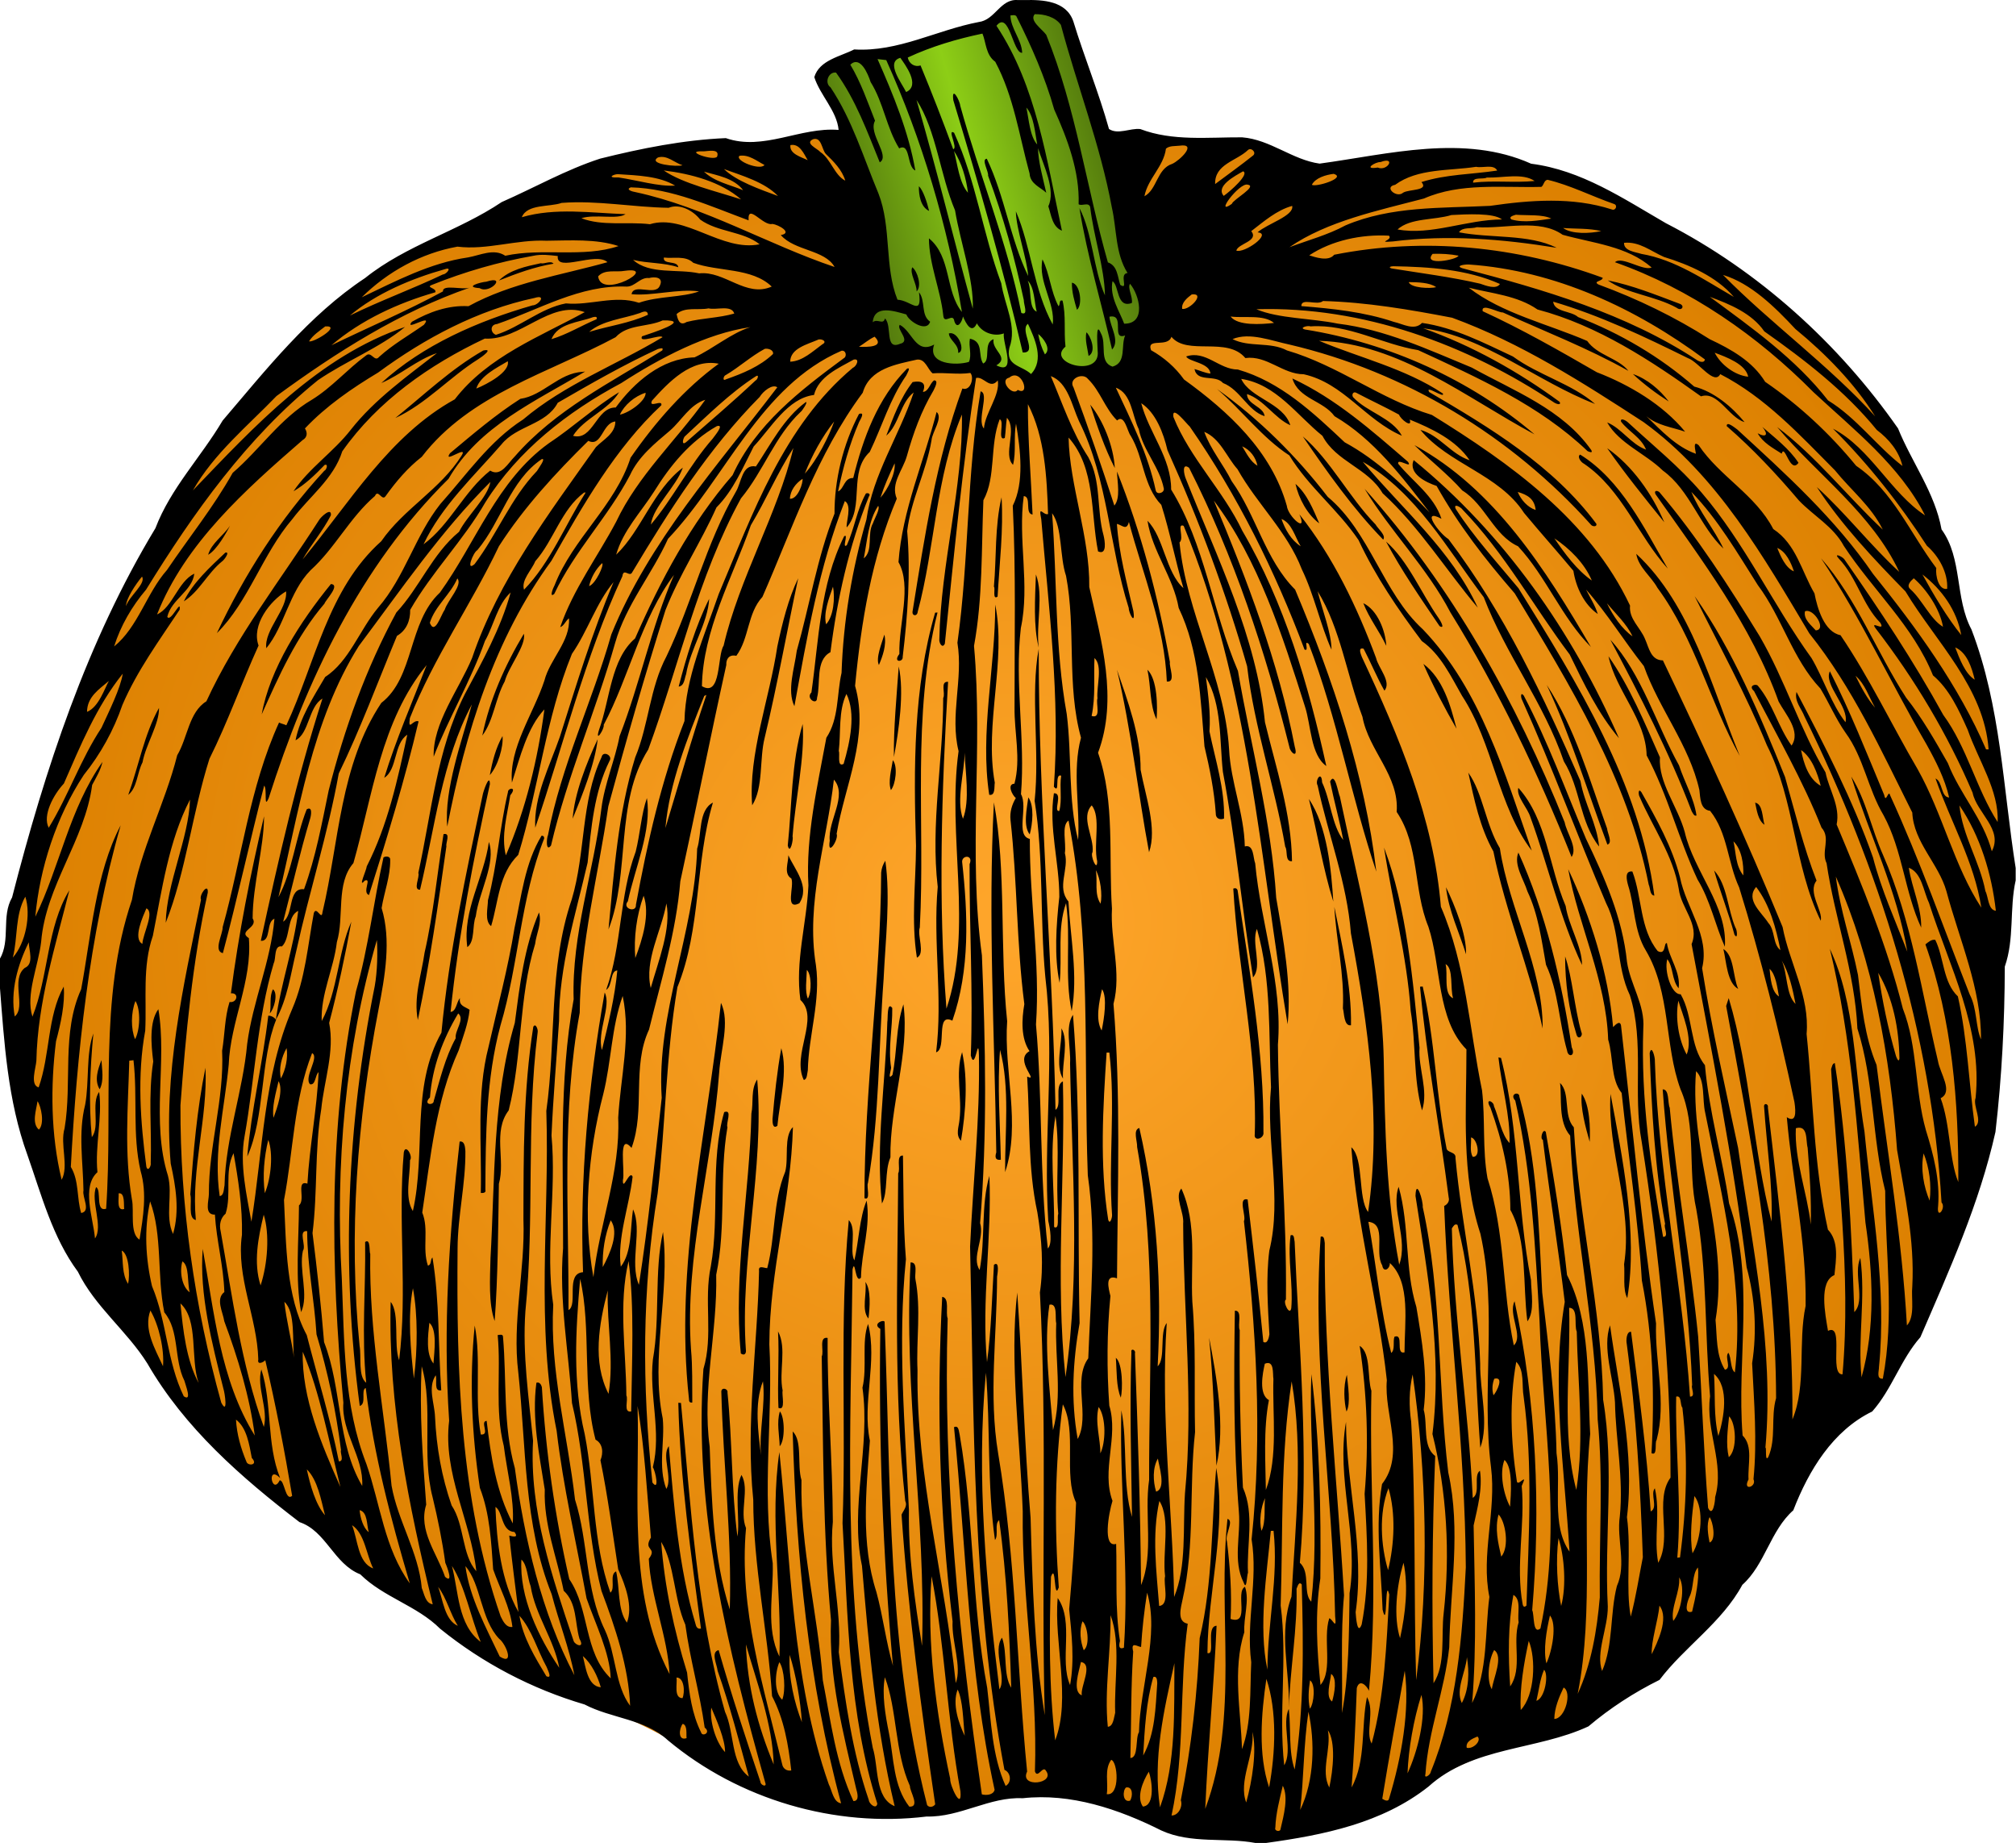 <?xml version="1.0" encoding="UTF-8" standalone="no"?>
<svg id="svg4152" xmlns:rdf="http://www.w3.org/1999/02/22-rdf-syntax-ns#" xmlns="http://www.w3.org/2000/svg" height="1222pt" width="1337pt" version="1.1" xmlns:cc="http://creativecommons.org/ns#" xmlns:xlink="http://www.w3.org/1999/xlink" viewBox="0 0 1337 1222.048" xmlns:dc="http://purl.org/dc/elements/1.1/">
<defs id="defs4348">
<radialGradient id="radialGradient4923" gradientUnits="userSpaceOnUse" cy="611.04" cx="-1732.8" gradientTransform="matrix(1 0 0 .915 0 52.227)" r="662.89">
<stop id="stop4919" stop-color="#ffa62b" offset="0"/>
<stop id="stop4921" stop-color="#dc8000" offset="1"/>
</radialGradient>
<linearGradient id="linearGradient4931" y2="98.635" gradientUnits="userSpaceOnUse" x2="-1654.4" y1="153.15" x1="-1844.9">
<stop id="stop4927" stop-color="#4c6f0c" offset="0"/>
<stop id="stop4933" stop-color="#8dce16" offset=".5"/>
<stop id="stop4929" stop-color="#4c6f0c" offset="1"/>
</linearGradient>
</defs>
<g id="g4935" transform="translate(2400 .048)">
<path id="path4906" d="m-1714.3 4.812c-20.876 0.602-38.873 13.708-59.062 18.209-25.686 7.786-52.688 11.753-77.158 23.004-4.758 2.742-5.385 9.017-2.088 13.184 3.668 6.274 19.162 17.359 14.864 25.085-6.752 8.3-26.601 4.121-36.009 6.663-50.81 8.53-104.56 5.765-151.89 28.762-43.139 19.223-85.134 41.013-125.81 64.98-37.24 24.966-66.624 59.597-94.493 94.276-45.024 59.111-76.783 127.04-104.53 195.67-18.022 46.508-33.717 94.26-42.4 143.5-5.301 32.016-2.703 64.635 3.303 96.35 7.449 41.135 18.891 82.346 40.208 118.6 21.953 35.454 48.256 67.962 74.208 100.52 30.582 37.168 67.934 67.855 105.17 98.073 52.42 41.694 110 77.472 172.64 101.64 26.87 11.267 52.256 25.615 77.459 40.122 26.163 14.226 54.776 25.942 84.914 26.36 34.545 2.496 69.206-0.946 102.96-8.464 33.535-5.449 66.847 5.032 97.94 16.603 17.234 6.441 35.452 10.662 53.931 8.944 35.196-0.518 70.957-5.823 102.65-22.024 21.058-10.951 41.22-23.865 63.849-31.504 31.402-11.592 64.46-20.643 91.961-40.41 47.353-31.961 80.362-80.006 109.5-128.16 11.92-19.312 23.932-38.939 40.828-54.402 25.082-21.676 38.934-52.557 52.295-82.107 20.574-45.566 38.972-93.229 42.167-143.52 5.039-51.627 7.966-103.66 6.569-155.52-3.885-62.334-18.387-123.63-36.835-183.2-12.434-37.874-26.98-75.881-50.556-108.3-30.692-40.643-71.591-72.278-113.35-100.81-37.17-24.514-77.108-46.496-120.59-57.183-41.61-9.381-84.722-5.97-126.58-0.348-21.557 0.714-40.822-11.732-62.107-12.711-21.266-1.829-42.705-3.016-63.822-6.675-7.347-1.411-15.764-1.511-22.463-3.719-9.962-26.41-15.579-55.183-32.232-78.475-4.349-3.366-10.267-2.917-15.449-2.996z" fill="url(#radialGradient4923)"/>
<path id="path4909" d="m-1830.7 169.35-5.95-78.262-5.95-15.561-8.696-14.646-2.746-10.984 10.069-8.696 21.968-5.034 35.241-6.407 32.952-10.526 7.323-3.204 19.222-10.526 23.341 1.373 14.188 13.73 14.188 51.717 16.018 64.532 19.222 52.632 1.831 29.749-11.442 19.68-16.934 9.153-29.291-4.119-17.392 6.865-10.984-4.577-21.053-0.915-21.511-1.373-16.934-3.661-12.357-8.238-15.561-0.458-8.238-14.188-14.646-20.138z" fill-rule="evenodd" fill="url(#linearGradient4931)"/>
<path id="path4344" d="m-1882.8 935.83c3.24 3.69 3.61 19.16-0.11 23.11-0.22-7.47-2.15-15.78 0.11-23.11zm376.05-24.22c0.63 6.57 2.73 19.04-0.26 24.33-1.58-6.3-2.29-16.73 0.26-24.33zm-153.23-11.32c4.58 3.67 4.63 21.04 3.3 26.43-3.16-7.16-2.6-17.92-3.3-26.43zm61.86-13.33c4.92 25.62 10.92 58.61 4.86 84.89-1.34-26.63-2-56.78-4.86-84.89zm-285.9-4.18c6 11.2 0.38 26.54 3.07 39.28-0.77 2.51 2.29 13.71-2.79 11.43-0.79-16.93 0.62-33.84-0.28-50.71zm302.98-13.72c5.26-0.36 1.68 9.55 3.21 12.87-0.25 34.88 0.42 69.64 2.14 104.42 7.88 17.93 2.36 37.7 3.36 56.56-0.78 1.05-0.78 12.45-2.89 6.38-7.32-14.35-1.81-31.28-3.15-46.86-3.57-44.42-3.34-88.86-2.67-133.37zm-245.05-19.04c3.78 4.92 3.01 16.81 2.03 24.25-4.82-5.59-0.9-16.74-2.03-24.25zm494.18-124.71c7.75 41.24 18.32 92.55 11.13 135.4-3.1-5.62-1.48-15.53-2.12-22.47 5.92-38.19-11.28-74.87-9.01-112.93zm-19.05-0.18c5.36 7.59 5.71 22.89 5.26 31.97-2.65-9.24-6.39-22.79-5.26-31.97zm-546.86-9.39c4.97 59.08-11.74 120.21-7.47 180.13-0.11 2.3-1.58 2.83-3.41 1.55-5.06-53.25 5.86-105.85 7.01-159.07 1.5-7.33-0.56-16.07 3.87-22.61zm-365.93-7.8c1.57 33.03-9.59 67.25-6.38 101.01-5.52-1.15-2.39-12.24-3.69-17.01 2.06-28.1 4.41-56.36 10.07-84zm-68.97-5.05c0.28 6.16 1.83 13.56-1.2 19.35-3.72-5.98-1.16-13.33 1.2-19.35zm926.49-1.77c0.43 0.09 1.29 0.27 1.72 0.36 12.3 48.2 10.35 98.55 19.87 147.29 0.12 8.2 2.63 20.77-2.39 27.36-3.21-24.03 0.12-53.4-11.3-73.94-0.06-23.33-5.32-45.98-13.22-67.79-4-6.83 2.39-4.13 2.32-1.05 3.34 7.67 4.91 18.92 10.36 24.51 0.61-17.83-5.35-37.98-7.36-56.74zm-355.71-3.53c3.94 17.72 2.49 39.64-0.75 58.77-3.79-3.88-1.34-9.29-0.98-13.97 1.88-14.76-2.94-30.56 1.73-44.8zm-119.91-2.61c4.48 15.61-1.01 34.56-2.6 51.49-3.14 2.31-3.25-2.35-3.23-4.46 1.34-15.74 3.04-31.48 5.83-47.03zm185.8-13.17c4.94 8.51 0.4 22.81 1.03 33.37-5.3-8.56-0.55-22.84-1.03-33.37zm-526.05-8.35c2.07-0.07 3.96 1.11 5.22 2.69-10.64 26.31-7.36 64.78-19.14 90.67 2.69-31.35 10.26-62.09 13.92-93.36zm421.24-7.56c4.33 32.02-9.18 67.79-8.61 101.48-4.12 9.47-1.39 23.11-5.63 30.59-4.25-38.83 2.4-80.48 3.57-120.42 0.47-1.79-0.4-14.08 3.27-9.23 0.22 13.19-2.85 26.36-0.76 39.55-0.05 2-2.54 8.67 0.88 4.87 3.23-15.43 2.16-31.77 7.28-46.84zm-121.02-0.96c6.13 12.37-0.23 31.4-1.17 46.1-4.56 61.53-23 121.57-18.69 183.63 1.11 11.71 0.71 23.5 0.86 35.26-1.51 0.26-2.23-0.43-2.17-2.07-9.87-88.48 11.82-175.5 21.17-262.92zm-297.11-9.02c3.69 2.88 0.59 13.46-2.09 15.97 1.13-5.27-0.45-11.08 2.09-15.97zm856.98-21.76c4.78 13.54 6.14 33.92 10.75 50.12 1.37 2.61-1.89 5.41-3.1 1.98-5.22-16.74-7.65-34.54-7.65-52.1zm104.95-4.94c7.29 4.49 6.27 18.47 9.85 26.48-7.46-4.1-7.8-18.1-9.85-26.48zm-785.49-24.26c2.09 7.15-1.75 13.92-2.57 20.91-11.06 35.79-8.38 74.12-17.53 110.37-10.72 14.04-2.05 32.89-6.5 48.67-0.51 29.76-0.61 62.19-2.81 90.98-4.17-11.5-3.06-28.32-2.76-41.57 2.99-52.18 1.25-105.5 16.12-156.1 3.29-24.76 6.17-50.07 16.05-73.26zm527.49-3.61c4.79 23.54 11.48 52.39 11.04 78.45-4.8 0.76-4.45-8.23-5.36-11.22 1.04-22.61-4.4-44.8-5.68-67.23zm-67.03-12.19c1.42-0.53 2.38-0.17 2.86 1.1 7.73 53.22 17.64 106.57 17.14 160.43 0.72 4.25-6.59 6.5-5.75 1.29 1.79-54.86-11.04-108.24-14.25-162.82zm141.1-0.9c5.59 11.58 13.7 31.12 13.28 44.44-4.33-14.05-11.67-29.13-13.28-44.44zm177.8-11.11c8.78 9.51 8.94 25.85 14.16 37.96 1.01 1.01 1.83 8.41-0.66 4.62-3.87-14.37-9.39-28.28-13.5-42.58zm-96.76-0.85c14.8 31.54 26.65 68.86 29.76 104.73 1.68-1.76 5.06-5.24 5.37-0.09 7.47 65.53 13.47 131.33 23.12 196.54-0.85 25.8 7.09 51.83 0.38 77.34-1.42 1.48 0.81 10.88-3.39 8.7 2.12-38.19 1.01-76.86-6.4-114.48-2.56-41.62-9.04-82.93-13.4-124.35-7.39-9.24-5.39-23.58-8.95-35.42-1.24-38.95-19.96-76.55-26.49-112.97zm-452.89-5.6c3.46 24.77 0.06 52.45-1.15 78.36-3.37 45.03-2.65 90.69-10.4 135.36-1.08 2.04 2.06 11.99-2.29 10.03-0.14-72 10.71-143.82 11.06-215.86 0.26-2.85 1.21-5.54 2.78-7.89zm-64.34-3.66c4.19 9.52 14.6 20.72 7.27 31.9-9.87 4.8-3.17-11.13-5.26-16.45-5.31-3.2-1.92-10.56-2.01-15.45zm484.18-1.77c17.94 39.56 28.75 85.23 35.39 129.17 2.8 5.78-2.38 7.06-3.09 2.17-5.37-18.78-5.62-39-13.99-56.96-2.98-16.43-5.07-33.37-12.32-48.65-2.5-8.09-9.29-17.69-5.99-25.73zm-89.09-3.25c14.91 39.42 19.29 88.77 23.52 132.64-0.95 13.85 6.12 28.27 1.66 41.62-5.93-21.32-3.92-44.14-7.51-65.94-2.5-36.61-12.08-72.17-17.67-108.32zm-593.69-3.78c4.89 14.08-6.63 33.21-8.71 49.34-2.49 6.01-0.34 16.62-5.6 20.41-3.4-24.18 11.13-46.25 14.31-69.75zm34.96-4.17c1.24 0.06 1.8 0.71 1.68 1.95-15.69 39.66-16.8 83.18-28.97 123.91-9.53 35.53-9.81 72.48-10 108.89 0.6 2.13-1.49 2.28-3.04 2.16 0.72-32.31-3.04-65.23 5.15-96.95 5.93-26.2 12.94-52.2 17.23-78.76 4.56-20.71 6.74-42.79 17.95-61.2zm-65.05-1.01c4.99-1.15 1.3 5.89 1.92 8-5.44 38.51-11.02 77.41-18.95 115.27-2.97-15.09 2.37-29.87 4.47-44.71 5.95-25.9 8.32-52.42 12.56-78.56zm869.89-20.87c5.18 0.92 4.75 10.25 6.22 14.67-4.31-2.85-5.15-9.81-6.22-14.67zm-504.86-0.2c8.29 44.88 3.78 97.21 8.79 145.12-2.34 33.07 9.25 68.21-1.36 100.08-0.18-25.99 3.31-56.33-3.37-81.09-1.89 23.86 0.05 48.72 0.53 72.85-3.2 0.49-4.21-1.13-3.02-4.87-1.07-77.31-5.6-155.65-1.57-232.09zm208.9-2.22c12.29 18.08 14.89 47.62 16.19 67.99-6.82-21.48-10.51-45.54-16.19-67.99zm-186.1-1.07c4.08 5.44 2.85 17.64 0.96 24.54-4.48-5.47-1.92-17.09-0.96-24.54zm325.01-6.34c18.96 21.01 20.37 52.65 31.38 78.33 2 13.14 10.99 27.2 10.84 39.13-14.47-30.64-22.32-65.49-34.16-97.85-1.96-6.53-9.6-13.94-8.06-19.61zm-33.19-10.08c9.74 13.67 11.57 34.66 20.92 50.09 6.09 40.41 28.72 79.4 28.39 119.54-8.26-38.57-24.7-77.65-32.66-117.36-9.09-16.23-12.7-34.43-16.65-52.27zm-381.66-8.26c3.43 4 1.85 16.1-1.28 19.85-1.98-5.57 0.29-13.32 1.28-19.85zm-195.75-13.92c-1.82 16.42-10.19 37.04-16.59 52.71 1.17-16.56 9.07-36.71 16.59-52.71zm-63.11-2.06c0.72 7.24-3.18 20.02-8.42 25.87 1.64-8.88 3.91-18 8.42-25.87zm199.06-7.99c1.62 21.7-4.92 50.26-6.7 74.58 0.73 1.56-1.69 12.77-3.18 5.92 2.8-26.62 2.3-54.88 9.88-80.5zm-426.89-10.68c0.26 10.68-8.7 24-10.93 36.11-3.59 6.83-3.55 16.88-9.46 21.55 6.88-19.07 10.59-40.22 20.39-57.66zm920.37-15.25c18.76 28.42 28.41 62.99 40 95.13 0.36 3.32 3.87 9.67 0.23 10.75-13.22-35.41-24.17-71.61-40.23-105.88zm-264.83-10.09c6.66 6.44 6.76 24.55 6.07 32.92-4.56-9.04-3.72-22.07-6.07-32.92zm-20.2 0.07c6.83 19.74 15.83 43.75 15.68 66.28 3.28 17.7 11.09 38.88 5.61 54.66-7.3-38.53-11.77-81.32-21.29-120.94zm-144.74-2.24c3.81 17.15-0.01 42.77-3.19 60.12-0.34-18.16 1.84-40.87 3.19-60.12zm347.96-1.68c12.92 9.6 18.1 27.59 21.98 42.97-7.88-13.7-15.6-28.43-21.98-42.97zm122.77-5.05c13.93 19.81 24.1 44.29 34.14 67.05-1.22 16.71 11.83 32.6 16.43 49.48 5.98 26.09 28.52 49.14 26.61 76.08-6.18-13.66-9.64-30.81-18.13-44.59-12.6-26.91-19.71-56.08-33.75-82.33-0.52-23.82-20.29-42.55-25.3-65.69zm1.24-10.98c20.89 22.84 30.3 55.88 45.54 83.31 3.66 11.15 9.88 21.59 11.59 33.25-1.61 0.66-2.46-1.73-3.18-2.79-14.99-39.25-34.39-76.87-53.95-113.77zm-481.48-3.41c1.62 6.82-1.27 14.64-3.63 20.16-2.3-4.46 2.02-14.76 3.63-20.16zm-239.1-0.56c1.7 7.55-10.07 21.83-12.69 31.57-6.28 11.4-7.37 26.1-14.89 35.95 4.92-23.86 15.08-46.69 27.58-67.52zm272.76-13.98c0.4-0.02 1.19-0.07 1.58-0.09-17.29 68.48-8.04 139.2-11.75 208.84-1.88 5.32 3.84 17.44-1.93 20.02-3.92-24.57-0.69-49.41-0.59-74.09-1.6-51.55-1.81-105.03 12.69-154.68zm39.84-5.34c7.58 37.22-7.34 79.06-0.28 118.07-0.47 2.77 0.53 8.81-3.69 8.05-6.3-41.52 4.09-84.5 3.97-126.12zm244.14-0.95c9.42 4.53 14.7 18.34 15.24 28.3-4.56-9.69-11.44-18.36-15.24-28.3zm-433.84-2.89c-0.86 16.09-12.45 33.09-15.3 49.98-1.14 2.91-1.06 7.71-4.93 8.22 5.14-19.8 11.2-40.11 20.23-58.2zm653.59-1.74c25.28 35.72 43.24 78.67 59.94 119.89 6.54 23.05 12.18 46.37 20.9 68.73-6.15 7.74 4.51 20.3 2.75 26.59-17.91-36.89-17.05-79.68-35.68-116.37-13.95-33.88-31.68-66.19-47.91-98.84zm-904.45-8.07c6.49 0.55-3.48 10.44-4.29 13-18.53 21.64-30.3 48.07-41.62 73.41 5.43-30.24 25.55-61.45 45.91-86.41zm309.9-3.83c-6.99 32.67-13.93 71.21-22.23 105.75-3.63 14.29-0.7 32.88-8.3 44.81-2.62-34.05 11.47-70.38 16.7-105.37 3.25-15.26 7.24-31.55 13.83-45.19zm157.66-2.55c5.24 14.14-0.03 32.8 1.85 48.53-3.62-14.2-2.42-32.87-1.85-48.53zm398.16-13.64c36.68 34.09 49.87 88.15 68.63 133.98-19.64-35.15-29.81-77.96-54.58-111.43-4.22-7.66-12.65-13.69-14.05-22.55zm-935.77-0.78c3.51-0.88-0.93 5.11-2.17 5.81-9.53 7.69-15.21 20.12-25.35 26.49 6.01-12.44 17.64-22.92 27.52-32.3zm769.81-7.36c14.66 12.76 23.34 34.27 34.9 50.82 0.91 1.24 4.68 7.53 0.63 5.28-12.36-18.17-25.29-36.91-35.53-56.1zm-766.72-10.49c-1.85 3.77-8.77 16.2-14.48 19.26 2.13-7.69 10.18-12.65 14.48-19.26zm511.73-18.85c1.34 21.51-1.4 43.97-2.63 65.84-3.69 2.62-1.27-6.11-2.45-6.53 1.78-19.7 0.5-39.98 5.08-59.31zm-89.97-2.53c1.65-0.64 3.3 0.35 1.97 2.05-13.22 32.87-21.01 67.9-25.48 103.18-10.19 5.39-6.33 20.64-8.91 30.29 0.17 5.29-7.76 0.35-3.71-3.6 4.93-34.87 5.65-71.42 21.68-103.51 3.22-2.5-1.73 8.83 1.82 5.84 5.06-11.12 6.67-23.59 12.63-34.25m-21.82 61.79c-2.78 7.85-6.46 17.59-4.57 24.94 4.97-5.36 6-17.53 4.57-24.94zm352.6-64.86c57.43 63.85 100.59 141.16 132.67 221.14 1.26 6.9 8.78 17.02 4.57 22.96-22.42-56.01-48.57-110.85-80.36-162.19-15.42-29.57-39.72-53.66-56.88-81.91zm-45.87-3.3c7.68 6.68 11.75 16.93 15.77 26.18-7.78-5.71-13.6-16.36-15.77-26.18zm78.37-15.79c59.88 48.8 105.36 113.79 136.15 184.4-13.74-16.31-23.35-36.2-32.66-55.46-23.87-31.74-43.12-67.2-70.99-96.01-1.16-1.74-6.41-4.65-4.59-0.53 12.11 18.77 27.36 35.37 41.57 52.54 39.19 63.12 80.18 128.61 90.15 203.88-3.09-0.33-2.64-5.04-3.75-7.35-14-70.52-52.25-132.32-88.84-193.04-20.19-23.33-37.08-45.08-51.82-71.28-6.87-2.28-19.03-8.09-15.22-17.15zm110.45-3.62c27.26 16.94 42.26 48.48 58.08 75.58-19.76-21.68-30.26-52.37-55.54-69.52-2.02-0.92-4.83-4.81-2.54-6.06zm17.9-4.25c16.85 11.78 29.72 30.26 37.86 49.09-12.89-15.86-26.15-32.36-37.86-49.09zm-127.84-2.04c53.37 29.1 86.97 82.55 117.04 133.84-19.4-19.52-29.57-46.54-48.32-66.77-16.1-7.32-21.82-27.65-36.97-37-9.68-10.91-21.84-20.33-31.75-30.07zm-74.02-5.76c18.47 15.82 30.65 40.32 48.25 58.38 1.38 2.66 7.21 7.23 5.05 10.04-20.1-20.65-37.44-45.2-53.3-68.42zm304.78-6.29c8.28 7.16 18.01 14.63 23.96 23.78-5.61 7.78-9.08-13.16-11.16-6.08-5.75-3.68-12.51-7.3-15.91-13.5 5.88 3.19 7.21 0.64 3.11-4.2zm-547.66-9.94c4.41 3.85-2.88 13.11-3.36 18.72-3.44 20.65-13.69 39.49-16.15 60.27 2.35 27.6 0.34 55.88-2.98 83.41 0.45 3.64-6.77 3.91-2.2-1.92-0.57-19.71 8.42-45.01-0.59-60.91 2.44-34.3 16.93-66.88 25.28-99.57zm101.87-4.86c8.53 10.34 15.55 27.64 16.31 42.04-6.79-13.38-11.74-27.88-16.31-42.04zm-188.55-1.73c1.5-0.12-2.54 5.92-3.41 6.47-17.22 16.16-24.72 39.42-39.66 57.41-28.63 52.21-41.13 111.01-61.49 166.52-22.35 35.43-11.66 81.35-26.37 119.32 3.59-37.79 6.38-77.27 17.69-114.01 9.06-21.72 9.64-46.21 20.82-67.19 17.01-35.63 26.11-74.72 45.97-109.02 3.71-6 4.04-18.57 13.29-16.77 9.93-14.83 18.38-31.87 33.16-42.73zm272.65-8.64c27.91 19.89 52.38 44.18 73.45 71.52 28.23 23.62 36.44 63.51 63.11 87.89 38.48 40.13 54.18 95.54 72.2 146.71-22.31-29.19-25.6-71.17-46.25-102.67-7.42-12.96-14.18-27.51-26.68-36.3-15.83-21.02-30.75-43.02-41.98-66.99-13.56-20.12-33.2-35.33-45.88-56.13-17.77-11.45-31.63-30.15-47.97-44.03zm-187.69-5.72c3.41-0.04 0.31 5.19-0.37 6.77-8.1 13.55-13.41 28.3-17.65 43.47-2.66 9.37-10.95 18.08-6.67 28.21-16.73 39.56-23.58 81.62-27.66 124.11 9.59 33.55-6.79 65.78-12.23 98.1 1.55 3.62-6.37 15.87-4.57 4.58-1.39-13.23 12.08-29.86 2.75-40.5-4.6 40.99-18.79 81.45-11.91 123.05 3.28 23.48-4.86 46.31-5.38 69.7-0.48 2.02-0.37 6.13-2.68 6.4-8.16-16.92 10.73-41.05-2.24-53.07-3.61-25.48 4.15-50.52 5.32-75.87-1.84-32.83 5.97-65.68 11.89-97.97 8.43-12.65 6.82-28.66 10.08-43.04 1.17-34.36 6.9-68.53 16.48-101.59 4.29-30.24 21.92-55.8 31.37-84.35-8.85 6.7-9.79 21.61-18.19 28.66 4.71-12.28 9.32-25.06 17.47-35.53 5.64-1.06 9.45 0.29 6.82 6.51 3.76-0.11 4.55-5.54 7.37-7.64m-26.11 55.01c-3.47 7.33-6.9 15-9.42 22.81 5.03-5.62 10.15-16.3 9.42-22.81m-10.91 28.21c-6.47 9.76-7.31 23.17-9.54 34.82 6.5-5.3 2-16.24 6.05-23.25 1.15-3.43 4.91-9.55 3.49-11.57m-21.05 124.71c-5.45 11.25-3.63 25.55-5.09 37.88 0.98 1.53-1.4 11.02 3.21 8.5 4.31-14.69 8.26-33.48 1.88-46.38m-26.28 183.02c-0.14 6.2-1.42 14.29 0.71 19.01 2.64-4.59 2.34-16.39-0.71-19.01zm547.85-395.16c9.49 3.21 17.89 10.4 23.8 18.23-8.18-5.22-16.54-11.45-23.8-18.23zm-696.54-1.43c0.41-0.06 1.23-0.17 1.64-0.22-33.08 19.94-70.44 36.13-90.59 71.15-58.57 57.81-94.47 134.08-119.25 211.66-3.51 8.08-0.82-6.2-3.02-8.22-9.59 36.9-17.57 74.28-27.39 111.08-6.47-1.45-0.03-12.47-0.12-17.31 12.6-45.19 17.78-92.61 37.39-135.62 1.53 0.81 3.28 1.07 4.84 1.83 19.29-41.46 27.41-90.33 62.94-122.03 14.89-21.57 39.43-34.57 53.28-56.78 4.74-7.59-12.78 5.88-7.68-1.59 15.08-12.61 30.13-25.48 46.68-36.07 15.06-2.14 25.37-17.1 41.28-17.88zm215.09-2.08c2.92-1.3 0.03 3.23-0.48 4.5-10.8 15.54-16.07 33.82-24.2 50.69-14.39 13.4-3.23 36.14-15.25 50.04-0.69-3.15 3.77-14.56-1.26-17.47-17.11 43.61-25.1 90.25-33.45 136.02-5.08-10.45 0.05-25.04 1.57-36.78 8.55-30.26 13.47-61.59 25.03-90.93-0.09-22.28 5.63-45.87 16.22-66.05 4.22-1.62 1.04 3.52 0.1 5.29-6.42 14.78-10.66 30.33-13.97 46.04 4.14-1.75 3.9-9.1 10.06-8.88 6.55-26.6 16.25-52.84 35.63-72.47zm185.2-8.13c12.93-4.36 21.91 8.72 34.25 8.66 28.18 8.08 49.79 28.41 70.86 48.26 21.5 11.62 39.86 29.36 56.29 46.5-17.94-23.29-37.04-48.63-63.03-63.81-7.55-10.44-23.89-11.43-27.94-25.01 28.86 13.42 52.77 34.64 76.66 55.25 3.48 5.03-7.48-2.92-6.47 1.3 9.75 11.98 23.67 21.17 28.68 36.48-14.28-7.59-1.38 9.86 4.61 13.46 36.98 48.81 63.22 104.56 87.57 160.44 2.61 14.91 10.98 28.47 12.37 43.43-12.95-16.38-12.4-38.9-23.38-56.47-13.12-38.5-38.65-71.1-53.11-108.83-24.16-31.87-44.55-69.28-80.25-89.83 26.22 31.41 58.83 58.78 76.28 96.76-21.09-24.93-38.74-53.64-63.12-75.89-9.81-16.83-30.83-20.83-39.9-38.07-17.04-13.7-30.74-34.29-53.89-37.75 6.07 13 27.87 15.79 32.58 30.71-10.34-4.55-17.45-16.9-28.73-20.68-0.05 7.04 11.06 8.28 11.68 14.69-11.18-3.57-16.14-17.52-27.56-21.98-5.3-5.99-17.04-0.05-18.95-9.27 3.55 0.9 6.88 2.64 10.56 3-0.5-7.25-14.49-7.79-16.06-11.35zm-466.21-3.94c7.08-1.61-0.68 4.13-3.39 5.8-19.01 11.91-34.54 29.58-54.91 38.96 18.81-15.18 37.11-32.69 58.3-44.76zm308.81-11.31c6.18-1.94 11.44 12.09 6.16 12.87 0.5-5.72-5.89-8.29-6.16-12.87zm91.19-0.72c2.18 1.22 7.25 12.56 1.48 15.66-0.74-5.14-2.49-10.51-1.48-15.66zm-9.58-32.96c5.63 0.95 7.21 14.96 3.35 17.98-1.71-5.84-3.49-11.84-3.35-17.98zm355.4-1.51c16.24 3.22 31.93 9.6 47.44 15.42 4.06 1.27 1.6 5.36-1.73 2.76-14.07-7.88-33.58-9.47-45.71-18.18zm-743.78 0.87c14-4.55 2.39 8.49-4.42 4.27-10.84-0.75 0.85-4.03 4.42-4.27zm282.52-9.57c3.4 2.6 6.52 12.54 2.84 16.03 0.34-4.81-4.86-12.15-2.84-16.03zm-246.36-2.68c2.15 0.75 6.59-2.02 8.42 0.31-12.58 2.11-24.49 6.46-36.26 11.18 7.4-7.28 18.06-9.38 27.84-11.49zm250.72-51.02c2.71 2.32 5.51 10.82 6.79 16.34-5.69-2.55-6.91-10.81-6.79-16.34zm65.6-123.48h4.67c11.91-0.26 27.51 0.48 32.18 14.14 7.33 23.98 16.92 47.25 23.65 71.36 6.01 3.95 14.03-0.72 20.74 0.03 21.44 8.2 45.16 5.35 67.57 5.49 18.69 1.48 33.29 14.93 51.37 17.43 45.83-6.25 95.95-19.8 140.31 0.07 33.22 4.21 60.98 23.04 89.36 39.44 61.44 31.6 114.45 79.55 153.96 136.08 9.08 22.48 24.49 42.68 28.85 66.95 14.02 19.31 8.74 45.48 19.84 66.35 19.48 50.85 20.95 105.24 29.33 158.21v8.16c-4.23 18.97-0.69 38.52-7.22 57.21-0.07 36.56-1.96 73.24-6.19 109.62-10.73 47.81-30.58 91.59-49.8 136.09-13.11 14.87-18.82 34.52-31.94 49.27-26.18 12.73-42.12 39.12-52.34 65.52-15.27 13.5-18.71 35.96-33.79 49.42-13.4 24.86-38.43 41.19-54.92 63.02-16.85 8.35-32.82 18.69-47.16 30.84-34.33 15.96-76.66 13.27-106.05 39.9-30.8 24.34-69.66 32.15-107.78 37.4h-7.02c-20.16-3.79-42.71 0.78-62.46-8.3-28.25-14.16-60.04-24.89-91.94-21.36-21.82-1.1-41.59 12.71-63.63 12.13-60.91 7.46-124.45-11.19-171.66-50.57-15.37-14.22-37.36-14.37-55.27-23.74-34.81-10.25-67.51-27.34-95.77-50.22-15.4-15.34-37.52-20.8-52.96-36.07-17.59-6.91-22.6-28.69-40.31-34.62-38.65-29.58-76.26-62.5-100.88-105.16-13.55-21.67-34.81-37.7-46.1-60.88-16.92-22.87-24.16-51-33.49-77.48-13.12-36.08-15.38-74.63-18.32-112.49v-17.36c7.35-12.67 0.87-28.13 8.17-40.85 21.84-84.87 49.42-169.26 95.06-244.81 10.11-26.58 30.31-47.21 44.58-71.39 28.92-33.86 57.17-69.8 94.49-94.52 27.39-21.95 61.74-30.98 90.61-50.37 21.75-9.55 42.59-21.44 65.27-28.8 27.33-6.8 55.19-12.4 83.35-13.6 25.1 8.7 49.33-7.5 74.81-5.44-1.18-12.7-12.3-23-16.12-35 3.37-11.32 17.25-13.63 26.43-18.36 29.26 1.76 54.7-12.87 82.73-18.2 10.76-1.35 14.26-15.51 25.79-14.54m11.25 9.37c-3.79 4.23 4.83 9.81 7.62 13.66 19.7 48.49 26.64 100.96 40.9 150.91 6.39 2.14 6.43 9.57 8.18 14.9 5.98 3.9-1.13-7.25 4.85-7.86-8.22-13.01-7.08-29.05-10.42-43.54-7.61-41.27-23-80.52-33.78-120.99-3.78-5.33-11.11-7.21-17.35-7.08m-16.12 0.83c0.16 8.74 7.34 15.8 7.8 24.75-6.09 0.8-8.56-28.52-17.07-17.9 26.66 40.11 33.34 89.46 43.43 135.88-6.48-2.67-7.05-10.31-9.03-16.19 5.1-10.83-3.21-26.98-6.81-38.53-0.04 8.01 3.25 20.07 5.45 29.58-3.7-3.65-10.69-5.76-11.07-12.82-6.84-24.81-10.46-51.1-22.77-74.07-6.33-4.49-6.07-12.86-8.49-18.66-16.7 3.49-33.82 8.51-49.54 15.86 0.79 4.03 4.49 6.58 8.47 5.24 7.53 18.19 14.8 36.9 21.66 55.53 3.43-0.53-4.34-13.97 0.59-10.88 14.57 31.78 19.1 67.1 31.3 99.82 2.21 14.66 10.66 28.59 5.39 42.73-2.77 12.19 8.15 11.61 14.35 17.43 8.96-9.38 2.52-23.44-2.04-33.28-5.86 4.13 6.95 19.65-3.47 18.98-13.12-56.33-29.33-112.01-46.03-167.24-1.3-10.1 4.29 0.09 4.58 3.61 12.72 46.07 31.13 90.51 40.53 137.44 4.93 1.94 1.51-5.49 1.64-8.57-6.02-27.92-13.7-55.59-23.69-82.43 0.5-2.71-4.74-11.05-0.84-11.26 11.91 24.86 15.68 53.67 27.42 77.75-0.71-11.48-7.94-30.81-8.15-42.87 10.02 23.04 11.84 52.19 24.43 75.02 1.9-14.08-9.96-28.49-6.78-43.18 4.92 9.84 5.42 21.26 10.62 31.06 1.42-1.08 0.01-4.49 2.68-3.71 2.42 10.05 0.8 20.16 1.96 30.51-13.27 11.06 23.57 21.08 21.33 2.87 0.03-2.34-1.6-20.76 2.1-11.81 4.14 7.28-1.49 19.14 7.77 22.21 9.44-2.66 5.37-13.8 8.36-20.67-9.67 3.44 0.43-14.56-10.41-12.43 0.45 6.6 7.16 16 1.73 21.77-6.61-29.27-16.54-62.23-21.63-93.81 8.69 16.52 9.22 40.58 16.92 57.87-0.3-18.29-7.58-39.32-9.81-58.64-1.18-3.4-5.37-0.3-7.65-1.76 0.73-21.71-7.35-43.22-16.18-62.8-6.08-21.53-15.13-42.05-25.17-61.97-1.04-1.01-2.63-0.48-3.88-0.43m-73.02 28.11c-10.16 2.85 1.22 17.07 3.84 22.69 9.9-4.41-1-18.6-3.84-22.69m-15.11 0.83c10.35 23.55 20.57 48.05 25.06 73.88-5.78-2.42-3.09-18.68-10.71-14.67-8.38-13.45-10.38-30.32-18.93-43.97-1.81-5.56-6.88-17.76-13.48-11.54 7 11.66 11.4 24.6 16.39 37.18-4.76 8.51 10.35 23.32 3.13 27.6-8.3-20.4-15.87-41.36-28.98-59.52-4.86-0.75-7.97 6.63-3.69 9.75 14.42 21.54 21.89 46.65 31.81 70.39 8.82 22.57 3.8 48.48 12.62 70.45 9.09 0.49 16.49 11.64 14.25-4.95 4.58 5.68 1 15.02 7.4 19.55-2.19 7.25-14.04-0.09-15.77-4.82-7.85-2.17-21.24-6.77-22.3 5.17 3.14-2.7 7 2.09 8.14-2.55 4.95 4.94-0.36 21.17 9.86 16.89 7.79-1.72-2.59-9.75-0.05-12.63 8.5 4.49 10.55 19.71 22.82 13.08-4.77 13.25 14.64 14.07 23.03 11.5 2.09-4.71-0.34-10.3 0.66-15.39 9.33 1.96 5.15 11.02 8.77 16.48 5.31-2.15-0.23-13.84 6.94-16.14-1.49 7.41 10.84 12.02 1.83 17.34 13.95 6.94 3.86-15.07 4.97-21.17-6.43 2.34-14.54-0.45-17.9-6.68-3.41 7.48-7.2 0.1-9.21-4.55-0.56 3.45-3.81 9.09-5.74 3.08-0.79-5.88-6.81 2.6-7.32-3.73-1.85-17.26-9.41-33.76-9.52-51.17 14.97 12.15 10.75 35.19 21.88 48.84-9.51-57.38-26.55-114.57-50.18-167.02-1.45-0.17-4.34-0.51-5.78-0.68m25.84 27.08c13.35 45.79 24.73 92.73 37.34 138.45 0.76-19.31-8.32-44.16-11.77-65.2-9.9-23.35-12.45-53.19-25.57-73.25m72.86 5.07c1.7 7.9 2.31 19.05 7.19 24.49-1.45-7.93-2.26-19.04-7.19-24.49m-141.37 20.96c-6.04 2.65 2.81 6.22 4.76 8.53 7.03 4.77 9.27 15.28 16.51 18.98-2.06-7.09-7.68-12.66-12.87-17.7-2.78-2.99-2.77-11.38-8.4-9.81m-15.12 3.93c-0.76 5.88 7.21 7.88 11.47 9.99-2.59-4.36-5.37-11.22-11.47-9.99m258.07 0.39c-3.02 0.36-6.62-0.09-9 1.95-1.52 11.92-12.09 19.91-14.27 31.58 8.44-4.51 8.26-18.25 18.43-21.48 4.84-2.12 17.08-13.84 4.84-12.05m45.34 2.93c-7.68 7.31-22.14 9.28-21.72 22.51 8.37-6.28 16.97-12.4 25.19-18.96 2.44-2.05-1.42-5.63-3.47-3.55m-361.42 0.81c-13.45-0.55 7.22 6.75 9.4 3.52 2.06-5.8-6.79-3.39-9.4-3.52m166.51-0.2c2.38 9.08 3.52 21.13 9.27 27.65-1.19-9.55-4.22-19.97-9.27-27.65m-142.3 3.18c-3.35 3.21 13.86 9.97 16.6 6.06-5.18-2.67-10.42-7.1-16.6-6.06m-54.02 1.08c-7.21 4.4 12.83 6.4 16.26 5.18-5.46-1.73-10.21-6.95-16.26-5.18m479.21 3.05c-3.53-0.18-11.95 5.23-1.9 3.64 6.63 2.8 12.4-7.66 1.9-3.64m63.4 3.15c-17.86 2.75-38.79 0.96-53.7 11.93-7.87 1.46 1.06 9.08 5.24 5.25 3.79-2.44 17.37-1.13 12.19-7.06 16.24-5.2 33.51-5.09 50.24-7.63-2.26-4.48-9.74-1.5-13.97-2.49m-498.85 1.5c8.12 7.98 23.89 13.45 35.81 17.85-8.78-9.2-23.94-13.52-35.81-17.85m-39.95 0.91c12.71 8.75 34.53 13.68 51.31 19.2-13.55-11.79-33.29-16.96-51.31-19.2m384.24 0.57c-5.48 3.12-18.39 9.88-12.85 16.3 4.3-3 17.34-14.5 12.85-16.3m-357.54 0.24c6.94 6.7 17.17 8.65 25.96 12.29-6.11-8.03-16.91-9.73-25.96-12.29m-56.57 1.69c-2.75-0.39-8.9 2.57-0.15 2.14 12.23 1.78 26.66 6.15 37.57 5.42-10.43-6.31-25.13-6.77-37.42-7.56m474.14-0.24c-5.06 0.64-12 2.61-14.4 7.22 2.17 1.92 23.47-4.6 14.4-7.22m101.61 2.45c-2.16 1.41-9.46-0.71-9.09 3.39 13.54-1.63 27.36 0.22 40.8-1.11-7.96-5.54-21.49-1.9-31.71-2.28m40.24 1.47c-2.39 0.42-2.32 3.42-4.01 4.71-26 0.69-53.71-2.92-77.91 7.72-30.39 8-64.15 14.97-89.22 32.29 12.3-4.65 25.43-8.11 37.18-14.47 30.15-12.87 63.77-11.36 95.88-12.95 26.69-3.87 54.62-6.05 80.72 2.37 2.47 1.11 4.12-2.64 1.61-3.58-14.84-5.14-29.18-12.53-44.25-16.09m-198.98 3.21c-5.71-1.16-22.28 21.29-10.39 12.79 0.95-3.02 17.49-11.8 10.39-12.79m-408.93 1.82c-3.93 1.44 1.2 2.91 3.14 3.18 46.33 9.97 87.8 34.76 131.97 49.63-6.46-11.52-26.48-10.6-35.68-21.16 8.26-1.5-1.78-6.96-5.54-7.4-6.19 1.7-16.62-14.23-15.81-2.37-25.35-9.33-50.69-21.16-78.08-21.88m-45.91 10.31c-8.03 2.86-22.89 0.58-26.42 9.49 22.28-6.51 45.88-2.81 68.79-2.03-5.3 3.77-20.33-0.2-29.28 2.69 13.84 5.4 30.5 2.19 45.45 3.98 23.27-7.1 47.49 18.42 72.77 13.31-11.09-8.75-27.73-7.94-39.45-16.4-4.63-5.94-13.59-10.78-20.88-7.8-23.69-0.33-47.28-5.06-70.98-3.24m484.51 1.99c-10.33 2.83-18.81 10.34-27.14 16.72 5.19 6.71-8.61 8.1-9.93 12.9 5.07 2.11 24.11-11.25 14.11-12.08 6.2-5.64 24.38-10.96 22.96-17.54m105.62 6.05c-11.35 3.51-27.19 1.79-35.76 9.56 22.26 4.16 45.65-6.52 69.29-6.62-5.5-4.51-23.79-3.44-33.53-2.94m42.73-0.19c-1.42 0.47-5.19 1.32-2.91 3.15 8.54 2.36 17.81 0.63 26.41-0.6-5.78-2.92-15.86-1.96-23.5-2.55m-25.87 8.25c-3.74 1.27-9.61-0.3-11.84 3.39 20.79 4.12 46.39 1 64.74 10.28-35.79-5.85-72.24-8.77-108.47-4.23-11.82 0.9 0.24-0.75-2.75-3.81-18.19-1.02-37.89 3.14-52.86 13.04 3.56 1.06 12.66 4.46 16.55-0.4 59.7-11.83 121.2-5.63 178.06 15.26 0.09 2.39-6.79 2.2-2.8 4.48 25.78 9.47 50.65 21.5 73.84 36.29 14.11 6.63 28.31 14.54 36.73 28.24 22.71 15.56 42.91 34.41 60.34 55.67 24.51 16.75 35.88 44.88 53.13 67.79-0.61 4.99 1.55 14.89 7.24 13.8 0.63-10.71-5.56-21.66-13.44-28.55-17.96-27.75-38.8-54.22-62.3-77.65 24.87 12.91 38.13 42.42 61.09 57.51-16.74-33.05-47.13-56.7-73.97-81.66-37.12-37.46-81.77-68.62-131.71-86.21 4.58-4.35 18.68 6.07 24.33 3.5-16.25-14.23-38.87-16.07-59.04-21.71-15.26-10.86-38.59-3.82-56.87-5.03m57.2 0.55c5.63 4.18 17.61 3.72 25.28 2.04-8.29-1.96-16.86-1.41-25.28-2.04m-674.26 8.44c-19.89-0.93-39.48 6.36-59.07 3.92-23.98 4.33-46.14 16.5-63.46 33.59 22.65-10.78 45.38-22.83 70.53-26.45 8.06-1.42 17.09-6.16 24.67-1.1 24.59-5.38 51.65 1.51 75.11-6.42-15-4.92-32.05-3.68-47.78-3.54m714.66 1.38c-0.23 5.41 7.56 6.08 11.45 7.34 22.74 3.89 41.87 17.34 61.37 28.54-11.59-13.53-29.44-21.27-46.39-26.53-8.61-3.81-16.32-10.36-26.43-9.35m-126.95 7.32c-7.03 8.34 16.55 3.88 17.16 1.2-5.65-1.07-11.45-1.4-17.16-1.2m-596.55 1.31c-22.93 4.05-45.42 10.56-67 19.22-4.79 1.77 3.35 2.13 2.09 4.97-24.76 7.11-49.2 18.33-68.9 35.14 24.63-11.97 49.95-22.69 74.02-35.75-0.43-5.01 13.04-0.67 17.99-2.57-46.57 16.11-88.78 42.96-128.4 71.95-19.28 20-41.54 38.16-55.44 62.56 40.69-42.38 83.44-88.94 140.66-108.35-16.75 13.83-39.23 22.59-57.73 35.28-47.16 38.11-82.56 87.9-114.04 138.94-9.32 10.96-16.89 23.97-21.16 37.63 15.9-12.87 21.47-35.33 35.08-50.72 14.6-21.6 30.8-41.61 43.56-64.4 18.06-15.54 31.65-36.26 52.53-48.48 13.23-8.15 23.42-20.16 35.87-29.3 3.6-3.15 5.59 4.73 8.71 0.89 9.11-8.27 19.84-14.31 29.72-21.27 6.75-8.35-13.61 4.87-7.98-2.01 11.51-6.55 24.24-11.1 37.54-10.33 28.72-15.71 61.26-20.51 92.17-29.17-7.63-7.22-34.27 7.17-32.96-4.09-5.41-0.63-10.95-1.34-16.33-0.14m86.7 1.14c-0.87 4.96 9.08 1.72 9.56 6.44-9.7-3.21-20.17-2.47-29.98-4.9 10.81 9.92 29.67 5.81 43.81 8.95 17.07-1.81 30.98 16.29 48.14 8.76-13.15-12.67-35.52-9.73-52-15.75-5.16-5-13.11-2.7-19.53-3.5m533.77 4.6c-2.86-0.09-9.23 0.87-4.05 2.54 53.8 14.09 108.32 29.92 155.29 60.74 1.45 1.11 5.14 2.44 5.39-0.35-45.63-33.84-99.18-58.94-156.63-62.93m-49.9 1.16c-1.44-0.02-3.91 0.64-1.24 1.47 19.59 3.16 39.4 5.61 58.75 10.11 3.78 1.27 10.64 4.08 13.12 0.18-22-9.77-46.86-11.31-70.63-11.76m-628.88 1.89c-22.38 6.28-45.8 16.14-63.22 30.81 20.16-9.89 41.31-17.56 61.67-27.25 2.53-0.12 6.23-5.17 1.55-3.56m119.08 1.15c-5.9 1.11-13.23-1.3-17.67 3.69 2.03 15.79 40.9-6.93 17.67-3.69m728.36 2.71c30.5 31.17 70.65 60.31 100.93 93.83-13.71-21.96-32.84-41.47-52.92-57.97-13.65-14.63-29.46-30.22-48.01-35.86m-712.21 2.08c-5.96-0.72-9.33 5.8-14.96 5.67-30.88-1.28-57.84 15.25-85.93 24.83-4.84 0.35-4.41 5.89-0.7 7.15 16.21-5.15 29.58-17.67 46.39-20.83 16.4 1.53 32.38-5.74 48.44-0.41 12.61-4.49 28.86-3.49 39.86-7.56-13.81-1.91-31.56 3.24-44.75 1.85 1.4-7.55 15.65 1.37 18.67-5.45 3.01-6.04-3.65-6.22-7.02-5.25m251.1 1.7c2.77 5.97 0.36 18.33 5.94 20.6-1.64-6.44-1.39-15.93-5.94-20.6m56.2 0.44c-2.03 10.32 4.89 20.2 7.75 28.13 15.04 0.12 10.03-19.24 3.9-26.44-1.89 2.66 1.92 8.53 1.21 12.7-10.39 3.86-8.34-11.89-12.86-14.39m196.46 0.56c1.4 3.96 14.36 4.4 18.2 3.35-4.2-3.12-12.36-3.29-18.2-3.35m39.84 3.7c22.03 17.09 52.43 24.03 78.54 35.31 6.79 9.6 20.57 11.3 27.35 19.85-26.74-15.04-55.48-26.15-83.35-38.78-2.58 0.42-14.56-6.6-13.3-0.78 25.78 11.81 50.82 26.12 75.7 40.47 21.8 8.41 43.74 21.44 58.56 39.42-9.03-3.14-17.97-3.93-25.7-10.25 9.75 9.37 19.76 20.3 32.86 24.9-0.28-2.3-2.31-9.19 1.81-5.7 13.96 20.78 37.77 32.95 49.49 55.59 15.28 10.05 18.74 28.07 27.33 42.68 1.86 9.81 6.48 25.59 17.26 27.71 19.24 28.32 33.87 59.39 51.16 88.88 16.56 29.42 24.18 64.24 42.23 91.79-4.65-30.19-20.43-57.13-30.38-85.65 4.86 2.09 3.47 12.3 9.04 12.6-2.86-12.5-8.94-24.3-15.16-35.49-23.74-40.83-43.54-83.96-69.81-123.14 23.68 26.92 36.9 62.26 56.46 92.48 10.67 13.45 19.19 28.47 27.66 43.36 7.93 20.54 23.53 37 29.15 58.46 7.67-14.46-9.99-25.46-12.74-38.83-16.58-38.87-38.49-75.48-64.22-108.86-4.52-6.04 6.87 2.67 3.01-3.83-11.85-11.99-15.48-29.93-27.54-42.58-3.66-3.99 1.96-1.55 3.59 0.36 23.42 33.49 45.94 67.47 65.7 103.31 15.87 21.6 21.96 49.17 36.05 71.01 1.01-20.71-12.86-41.07-19.86-61.18-5.81-12.96-12.11-26.89-23.02-36.06-13.1-32.68-40.08-56.77-59.12-85.83-6.89-12.83-20.07-19.94-29.83-30.17-14.83-17.48-30.5-34.23-47.85-49.27-0.11-3.58 5.29 1.05 6.97 2.2 32.3 29.64 65.18 59.37 90.12 95.85 28.84 35.81 56.73 74.09 74.93 116.3 0.42 0.01 1.26 0.03 1.68 0.04-2.89-40.94-34.98-71.33-55.14-104.79-21.07-21.52-42.38-44.06-58.75-69.15 18.75 16.9 35.66 38.76 54.64 56.21-17.93-38.47-54.12-64.31-80.98-96.03 26 19.52 46.36 45.82 70.06 68.02-7.52-15.39-21.13-26.21-31.72-39.32-23.28-23.46-46.4-48.57-76.08-63.79-4.04 7.69-14.24-8.11-21.49-10.64-28.79-14.23-58.39-28.34-89.32-37.42 0.8 7.07 11.89 5.97 16.51 10.21 27.98 10.79 54.39 26.31 77.04 46.1 12.99 3.37 24.84 13.2 33.37 23.55-10.46-3.06-17.69-20.83-28.88-17.07-33.29-23.81-68.34-46.96-108.43-57.59-13.33-9.26-30.27-10.59-45.6-14.46m-183.72 4.47c-2.97 2.28-6.94 5.39-6.34 9.6 5.01 0.91 15.8-10.74 6.34-9.6m-435.96 2.35c-37.82 8.06-72.64 26.66-103.62 49.43-17.44 10.49-34.52 22.21-48.56 37.07 1.79 2.82 1.64 5.92-1.57 7.75-37.92 32.91-77.85 68.42-96.52 115.58 10.23-4.51 13.89-21.83 24.72-27.05-1.41 11.62-15.36 17.19-17.92 28.66 2.27 3.99 9.26-12.56 8.18-4.72-13.53 20.43-28.22 40.44-37.94 63.11-5.77 16.78-14.48 32.57-25.59 46.4-18.34 27.75-29.37 62.3-32.18 94.07 16.28-33.49 22.71-71.82 44.55-102.68-1.24 5.5-4.22 10.36-6.85 15.27-4.8 36.63-30.76 66.72-33.83 103.99-1.9 16.38-10.48 35.04-5.78 49.67 10.72-26.84 9.47-59.43 24.48-83.79-9.32 37.07-21.04 74.39-21.86 112.91-0.32 5.01-4.38 16.11 1.5 17.78 7.67-21.62 5.63-46.99 16.63-66.85 0.97 11.21-1.98 24.6-5.11 36.27-3.7 29.59-3.54 61.95 3.73 91.84 4.97-9.11-1.23-23.41 1.96-34.19 5.12-30.54-2.13-63.33 10.98-92.13 6.76-36.19 9.44-76.62 26.2-108.71-21.07 73.36-29.04 151.92-33.05 226.49 5.58 9.26 3.81 20.53 6.86 30.57 6.69-1.12 0.55-10.58 1.53-14.9-0.27-18.97-3.61-38.23 1.12-56.89 2.81-15.45 0.46-33.78 5.45-47.25-2.18 22.89-3.18 46.31-1.04 68.7 5.69-6.95-0.69-22.5 4.88-29.94 2.24 16.91-2.88 35.64-1.15 53.2-10.75 9.73-2.78 30.35-1.63 43.93 5.63-7.79-3.01-24.99 0.74-33.99 3.84 1.82-0.71 16.65 6.66 14.29 4.72-67.91-5.24-139.12 17.11-204.8 5.45-33.31 21.83-63.31 30.04-95.91 6.96-11.64 7.68-28.52 19.33-35.73 19.87-43.09 49.22-80.46 74.73-120.18 1.14-2.06 8.43-8.86 7.84-3.17-5.27 10.3-12.98 19.25-18.74 29.26 30.89-37.13 57.47-82.24 100.91-106.15 21.86-28.47 56.86-41.71 86.21-57.83-23.13-8.16-42.74 18.95-66.33 17.55-36.56 17.26-71 41.31-94.49 74.74-5.78 18.31-21.91 30.06-33.08 44.9-19.83 23.08-28.98 54.77-50.09 75.67 18.35-38.93 41.86-75.83 71.27-107.68 1.35-0.37 2.9-4.89 0.18-3.84-6.23 6.49-12.83 12.92-20.64 17.46 10.18-15.26 26.64-26.13 38.06-40.87 15.78-20.12 37.77-35.68 57.07-50.76-13.33 4.47-24.05 14.41-36.88 19.85 27.73-25.28 64.01-41.07 100.23-51.49 3.99 0.04 9.88-7.59 1.3-4.91m779.59-0.75c27.79 20.51 56.78 40.96 78.38 68.66 18.95 11.56 32.15 30.28 49.35 43.48-2.31-9.91-9.03-17.85-16.99-23.87-21.02-25.8-47.59-46.29-74.63-65.38-8.26-11.97-22.84-18.03-36.11-22.89m-256.57 2.76c-3.83 3.31-14.48-2.44-14.36 3.38 20.68 1.67 41.56 3.79 61.34 10.45 6.11 1.35 13.58 6.07 18.7 0.69 21.36 3.05 40.93 13.21 60.29 22.27 16.92 12.4 39.22 18.16 54.49 31.47-38.42-14.79-73.43-44.88-114.01-50.19 32.38 11.47 63.05 28.69 90.52 48.82 1.18 2.51-2.32 1.27-3.43 0.58-58.03-38.8-127.3-64.12-197.74-62.02 14.65 6.25 36.52 5.92 54.01 9.55 31.3 3.8 60.03 17.26 88.86 29.14 28.07 15.58 60.17 27.57 79.28 54.75 1.22 2.25-1.42 1.14-2.51 0.62-31.89-30.43-72.76-48.66-112.31-66.93-24.13-3.93-46.17-17.47-71.39-15.76-1.75-0.78-7.92 0.89-3.77 2.05 55.61 8.88 109.81 33.27 152.32 69.55-45.32-24.22-89.69-60.4-142.9-62.04 26.37 11.07 57.23 18.36 82.11 34.95 1.65 3.87-12.16-6.25-9.07-0.97 40.64 23.8 82.28 48.93 110.87 87.36 0.52 2.25-2.74 1.88-3.61 0.59-52.68-58.69-122.86-101.32-199.78-119.39-12.03-2.5-26.49-8.42-37.91-3.66 11.09 5.65 24.88 1.57 36.11 7.51 34.05 9.95 62.33 32.53 96.12 42.78 51.86 32.07 104.67 69.69 131.4 126.4-0.91 8.92 6.95 14.62 9.99 22.28 2.58 5.75 3.78 14.03 11.81 14.07 27.94 58.42 54.77 116.89 79.38 176.78 4.53 23.88 18.05 45.9 15.92 70.91 4.44 43.14 4.67 87.13 14.14 129.76 7.46 7.82 5.38 20.11 4.32 30.14-10.45 4.31-6.16 25.8-4.26 36.99 11.16-5.55 0.38 29.34 9.63 28.83 5.88-67.28-3.82-135.28-7.58-202.4 0.56-1.36 0.72-3.73 2.46-3.99 8.43 54.68 11.08 110.06 12.91 165.11 7.62-7.42-0.87-25.68 4.03-35.9 3.6 26.53-1.81 53.03 0.78 79.15 9.23-33.1 7.58-68.85 2.59-102.7-5.5-60.85-9.06-121.85-23.61-181.45 17.19 36.49 16.24 81.2 22.98 121.27 5.05 51.83 14.8 103.74 9.62 155.93 0.02 3.07-1.92 8.14 2.55 7.88 7.85-41.13 1.68-82.95 1.56-124.55-8.84-35.5-7.29-72.67-18.43-107.68-1.73-37.49-14.98-72.73-20.44-109.58-3.83-7.87 3.03-16.46-3.35-23.6-12.47-31.38-29.38-60.7-44.75-90.53-4.17-3.64 1.36-5.15 2.57-3.51 9.86 11.79 13.41 27.27 22.3 39.62 6.48-9.43-4.08-20.78-8.57-29.17-18.11-50.59-51.14-94.12-81.65-137.5-1.15-2.43 0.86-2.69 2.53-1.41 25.15 29.62 46.19 62.48 66.52 95.54 16.84 29.05 26.68 61.46 43.69 90.33 2.37 11.55 9.89 22.4 7.38 34.53 16.69 39.87 33.4 79.97 43.89 122.02 10.06 25.71 7.81 54.32 15.33 80.79 5.06 16.24 9.38 32.96 8.09 50.15-1.2 9.77 5.61 1.27 2.25-2.37-6.6-112.29-41.43-221.56-90.87-322.19-2.03-5.31-6.86-10.13-5.3-16.26 18.77 35.72 37.36 71.74 50.73 109.77 5.54 21.54 14.84 41.92 22.75 62.46-6.75-40.39-25.05-77.36-37.17-116.12 9.93 15.77 13.43 34.96 21.09 52.02 18.99 43.63 25.54 90.7 36.4 136.54 1.41 8.41 10.36 20.42 1.78 24.69 6.53 17.49 5.55 40.6 11.72 55.62 0.27-52.98-4.06-107.33-21.81-157.61 1.88-1.43 3.99-3.5 6.55-2.98 5.87 12.1 5.07 28.14 14.97 37.46 6.41 28.45 7.28 57.68 11.3 86.46 5.57-3.35-1.57-13.83 0.46-19.12 4.69-45.66-17.39-87.2-30.95-129.45-3.78-8.01-4.75-19.9-13.35-23.19 2 13.3 8.53 26.64 8.21 39.71-10.99-23.77-12.3-51.15-24.92-74.47-10.38-17.36-13.19-38.31-25.25-54.76-6.48-9.23-10.86-19.68-16.66-29.29-18.64-19.8-25.4-47.08-41.49-68.57-13.54-21.27-26.53-43.78-44.1-61.84 5.47 13.4 15.18 24.77 21.28 37.61-15.68-14.72-22.05-38.58-40.19-51.75-11.5-11.27-28.96-17.9-36.93-31.91 9.62 3.9 15.62 14.31 25.79 18.04-3.22-8.07-11.56-11.95-16.59-18.59-0.67-3.02 3.54-0.56 4.61 0.52 16.45 15.19 34.12 29.38 48.67 46.39 28.73 33.47 47.38 74.3 73.07 109.93 8.07 13.66 13.15 30.51 22.51 42.49 2.44-10.19-14.66-25-10.36-33.78 13.15 25.77 24.65 54.72 36.04 82.06 1.12 6.06 2.8-4.06 3.87 0.1 19.82 43.16 35.55 88.05 52.86 132.22 4.87 9.08 3.82 21.52 7.45 29.69 0.32-33.37-14.26-65.89-22.91-98.2-5.17-18.35-21.75-32.46-22.65-52.18-20.4-40.75-39.53-82.9-68.31-118.84-30.16-50.46-60.9-104.6-109.95-140.1-40.31-26.22-81.4-52.53-126.9-69.18-28.23-5.43-57.04-10.33-85.66-11.09m-407.54 4.88c-6.8 1.39-15.53-1.21-21.16 3.76 0.62 3.07 1.76 8.37 6.61 5.28 10.4-2.66 21.36-2.64 31.63-5.6-1.8-5.94-11.91-2.16-17.08-3.44m-45.43 3.07c-10.94 3.85-24.97 4.84-33.73 12.54 12.95-3.99 26.55-5.67 38.96-11.35-0.08-2.39-1.82-2.79-5.23-1.19m-31.24 2.77c-9.51 3.62-23.06 3.81-27.52 14.59 10.46-3.14 19.87-9 29.92-13.22 0.73-2.02-1.07-1.63-2.4-1.37m422.92-0.43c4.79 6.32 20.41 5.18 28.79 4.26-6.76-5.76-20-3.08-28.79-4.26m-376.63 2.58c-10.19 4.58-23.27 2.43-31.26 11.15-44.2 23.69-96.64 37.69-128.54 79.31-9.37 7.3-17.11 16.41-24 26.06-2.39 3.6-4.96-4.98-7.04-0.12-16.66 14.27-26.47 34.56-42.74 49.28-14.13 14.31-17.22 36.99-29.32 51.67-1.62-11.94 14.29-26.02 13.1-37.7-10.55 6.2-23.16 22.41-18.24 35.92-11.31 24.9-20.38 50.61-32.58 75.1-11.3 35.58-15.68 75.21-28.98 108.73 0.48-26.11 15.37-56.26 16.09-81.66-14.17 27.39-18.62 59.98-24.65 90.35-7.04 20.28-4.02 41.87-5.05 62.86-5.47 29.77-3.19 60.39 0.75 90.23 1.02 3.69 3.35-0.61 2.9-2.54 0.73-22.39-1.82-44.98 1.67-67.25-1.4-11.2-2.75-26.32 3.39-34.68 5.92 34.75-4.92 74.6 6.35 110.4 3.34 12.48-2.13 27.06 3.4 38.64 4.44-15.33 1.83-31.44-1.56-46.69-5.08-59.05 8.36-117.52 20.1-174.92-1.52-3.04 5.01-11.83 4.47-4.7-10.25 46.44-14.54 93.74-18.11 140.97-0.25 66.57 9.24 133.13 27.06 197.18 4.53 8.64 2.46-6.2 1.41-9.32-7.52-30-16.07-62.78-13.69-92.61 7.44 40.85 11.56 87.08 34.52 123.77-3.43-26.02-11.12-51.25-20.23-75.79-0.91-6.07-5.92-14.91 0.04-19.36-0.53-17.34-5.22-34.11-6.26-51.36-7.24 0.23-4.04-9.1-3.99-13.61-0.16-31.96 10.28-63.05 8.77-95.01 1.81-10.73 1.67-22.05 4.92-32.36 4.98 0.85 6.62-6.2 0.92-5.76 5.05-39.18 13.02-79.51 21.97-117.36 0.01 20.78-7.54 45.22-7.57 67.73 4 6.19-10.14 8.18-2.51 13.06 2.37 28.36-12.27 55.4-13.35 83.86-2.69 28.88-10.35 57.81-5.99 87.18 2.96-0.38 2.64-4.85 3.21-7.19 0.76-31.85 12.17-62.13 15.02-93.72 3.67-28.22 15.61-54.52 18.08-83.01-5.73 2.05-1.97 15.2-9.04 14.63 11.69-53.88 23.96-108.14 40.89-160.6-9.29 5.36-8.76 23.22-17.86 27.64 3.08-15.25 11.89-28.72 19.66-41.99 15.88-10.22 22.84-31.28 35.1-45.91 17.78-20.44 24.48-47.58 41.26-68.74 17.44-19.47 32.55-41.75 54.92-56.07 27.51-23.33 62-36.23 92.45-54.56-1.43-2.21-16.05 4.53-13.62-0.57 5.76-1.94 34.23-11.01 13.76-10.56m-223.81 3.96c-3.77 2.93-8.28 5.87-10.74 9.86 2.34 1.4 22.11-10.52 10.74-9.86m196.18 37.67c-35.49 18.93-68.4 44.59-90 79-14.56 25.23-35.5 46.18-49.87 71.32 0.13 7.02-2.42 13.56-8.76 17.23-12.7 30.47-24.23 61.74-38.61 91.26-7.17 39.79-19.5 78.32-28.19 117.76-3.72 15.32-5.83 31.62-13.5 45.52 3.35-24.28 11.83-47.73 14.82-72.17-7.73 3.45-5.06 18.24-10.82 23.56-5.42-1.08-3.8 8.13-5.42 11.07-11.1 37.36-12.52 76.6-19.36 114.83-3.44 18.87 1.55 39.54 4.54 56.64 7.7-47.11 7.94-96.47 27.07-141.08 8.7-20.18 10.32-42.3 14.34-63.63 1.81-4.91 5.16 5.38 5.72-0.47 11.1-46.72 11.54-97.56 39.02-138.83 22.09-17.08 17.59-53.31 38.86-73.15 23.75-32.98 37.91-74.26 72.09-98.91 16.06-10.61 30.77-24.29 46.77-33.99-6.91 11.77-23.68 17.59-30.55 28.93 13.31 3.61 15.3-19.03 28.31-18.77 12.24-16.7 30.48-32.59 52.27-33.25 12.67-5.93 24.41-16.14 37.03-20.04-29.02 4.14-59.85 20.42-85.76 37.17m276.67-32.61c0.75 4.7 2.26 9.26 4.44 13.5 4.57-3.72-1.33-11.11-4.44-13.5m-108.5 1.78c-3.8 1.75-6.89 4.52-10.4 6.67 5.27 0.24 17.5 0.38 10.4-6.67m196.83 0.06c-2.4 7.49-16.71 0.22-13.5 8.89 8.63 4.87 16.09 11.35 21.85 19.41 29.5 21.33 58 47.51 68.19 83.78 0.71 7.05 14.21 18.91 8.33 5.65 22.32 28 38.35 61.58 50.85 95.22 1.62 6.81 10.44 15.86 5.56 21.7-5.04-8.9-9.02-18.64-13.8-27.8-3.9-1.14-1.92 3.43-1.19 5.42 24.65 52.69 47.64 107.09 52.42 165.66 16.63 38.52 18.88 80.97 27.3 121.75 2.22 19.33 0.17 39.1 3.63 58.3 11.74 35.89 9.7 74.05 17.43 110.77 6.62-5.9-3.94-20.73 0.53-29.22 14.49 67.42 17.43 136.66 11.68 204.84 1.51 2.93 0.2 16.44 5.46 12.13 14.41-67.52 1.57-136-0.59-203.92-2.87-48.72-5.18-98.27-16.1-146.1-4.17-4.57 2.84-6.41 2.73-2.59 11.79 42.08 12.93 86.37 15.13 129.79 4.07 35.42 8.79 70.87 9.5 106.55 3.26 21.9-3.68 47.76 8.62 65.31-3.32-54.86-12.3-111.56-3.16-165.61-4.34-35.89-10.13-71.6-14.52-107.47-2.21-0.54 0.13-8.14 1.96-5.17 5.5 31.38 10.62 63.03 14.07 94.82 15.96 31.25 13.46 70.3 15.35 105.42-5.85 57.24 2.89 115.97-8.29 172.33 9.08-19.69 12.79-42.2 14.67-63.98-0.5-39.06 2.44-78.6-1.4-117.93-1.26-63.13-15.69-125.17-18.25-188.25-8.14-9.35-5.4-25.01-6.71-34.96 7.1 6.96 1.96 21.6 9.13 29.44 3.3 60.5 18.37 120.04 19.45 180.67 7.57 45.44 0.71 91.46 3.09 137.12 0.14 14.2-8.16 30.6-3.78 42.76 7.53-17.49 5.11-37.9 9.8-56.36 6.55-14.5-0.27-30.91 1.94-46.16 2.59-25.36-2.72-50.43-3.2-75.73-1.06-16.52-8.51-36.11-3.28-51 5.75 42.05 16.46 84.51 11.22 127.22 2.97 21.91-1.05 46.88 2.52 65.94 3.42-12.97 5.38-26.06 8.02-39.37-1.66-47.3-4.41-94.59-10.68-141.55-0.51-2.16-0.19-8.3 2.86-7.95 4.93 38.72 10.53 79.36 13.02 119.12 5.14-2.41-0.49-11.56 2.76-15.36 3.78 16.16-0.83 33.13 2.24 49.42 9.53-16.85-2.82-41.51 8.16-56.48 0.13-74.68-7.5-148.92-19.13-222.73-6.04-32.13 2.06-65.76-7.83-97.15-9.3-19.36-6.03-41.97-15.83-61.19-19.07-44.67-35.7-90.19-55.61-134.52-0.95-1.44-1.24-5.86 1.06-2.97 16.03 30.5 27.87 63.05 41.21 94.78 12.41 25.88 24.3 52.81 27.24 81.65 2.17 15.2 12.07 28.62 10.83 44.37-1.64 46.45 4.97 92.51 13.12 138.09 4.27 0.24 0.05-6.83 1.36-8.46-6.85-37.39-8.9-75.41-10.24-113.33 1.34-6.24 3.69 3.2 3.43 5.17 2.32 74.84 18.36 148.07 23.3 222.55 4.09 0.29 0.42-6.14 1.44-7.53-2.42-65.65-14.9-130.55-19.55-196.18 4.55-0.11 3.22 8.96 4.66 12.17 4.77 50.77 13.68 100.95 18.86 151.68 2.43 37.67 3.64 76.02 6.6 113.71 3.25 6.68 4.76-4.96 4.66-7.16 6.49-22.55-6.55-43.99-3.35-66.89-3.61-41.37-1.84-82.83-9.14-123.98-5.86-26.18 0.4-55-10.47-79.62-10.76-29.37-6.39-63.98-22.95-91.93-7.99-13.1-7.25-29.06-11.81-43.33-0.93-3.44-2.5-9.77 2.84-9.11 6.56 17.25 4.82 37.95 16.81 52.76 5.69 3.02 3.85-5.81 6.09-5.27 1.54 10.25 9.29 19.22 7.76 29.94-4.61-5.5-3.39-14.02-7.49-19.31-2.29 7.86 2.85 23.78 8.86 23.27 8.41 14.57 5.81 34.39 16.1 47.02 2.7 31.01 11.56 60.92 16.01 91.65 17.34 49.75 4.91 102.89 8.96 153.91 7.11 7.08 3.36 19.15 3.93 29.14-4.25 8.06 5.68 4.98 3.29-0.14 2.53-25.48 0.36-51.3-0.9-76.85 3.27-21.23 2-42.97-3.65-63.7-8.95-71.87-23.17-143.08-36.5-214.26 5.52-13.16-7-23.84-8.51-36.61-3.72-22.16-17.25-40.82-25.99-61.14-0.83-1.4-0.99-5.98 1.17-3.08 10.12 17.99 20.46 36.31 25.62 56.5 4.06 20.31 19.98 38.86 14.68 60.25 6.34 40.02 15.5 79.55 23.87 119.18 9.47 66 24.08 131.65 18.12 198.81 0.9-0.9-0.48 10.23 1.94 6.1 5.36-12.32 1.48-26.25 5.14-38.98-0.19-87.6-17.22-174.18-33.12-260.02 0.42-1.31 1.27-3.92 1.7-5.23 14.4 48.11 16.19 100.81 28.41 148.2 0.92-23.45-3.3-51-4.92-75.87-0.54-2.99 2.99-2.58 2.5 0.27 8 68.78 16.66 137.49 16.27 206.79 9.49-22.96 3.54-50.74 8.74-75.3 0.68-42.25-8.85-83.41-12.47-125.11 6.03 3.9 6.18-2.65 5.06-10-10.34-47.9-22.13-95.54-36.66-142.35-7.67-16.5-7.57-36.14-19.26-50.79-6.71-0.92-6.47-8.62-7.12-13.78-6.66-29.76-26.76-53.85-36.81-82.2-13.17-16.64-24.28-34.88-38.36-50.76 2.66 5.33 6 10.45 7.77 16.2-9.06-6.22-14.48-17.76-16.16-28.62-10.75-12.92-22.01-25.45-32.74-38.4-16.56-25.61-50.03-32.32-68.72-55.05 12.64 3.5 20.23 16.12 32.63 20.12-9.07-13.44-25.17-21.03-39.73-26.96 1.99 6.17-6.19-0.35-7.08-3.28-9.23-5.06-19.04-9.56-28.41-14.51-2.1-1.06-3.13 1.38-2.07 2.93 9.25 9.98 25.86 13.63 32.39 25.6-24.33-10.48-38.61-34.9-65.15-40.8-13.89 0.04-24.28-12.64-38.69-10.74-12.12-14.53-38.5-1.36-49.03-14.09m-234.64 2.05c-6.73 2.94-18.19 5.65-18.18 14.46 8.16-0.33 14.85-6.81 21.24-11.48 4.01-2.02-1.09-4.21-3.06-2.98m-105.89 6.03c-22.8 10.51-44.72 23.09-66.47 35.67-7.69 14.71-27.27 14.98-37.37 27.67-18.22 20.99-39.74 40.87-51.64 66.18 17.48-12.81 26.97-35.33 44.21-48.87 7.11 4.44 11.88-5.07 16.34-9.42 26.77-30.79 63.7-49.03 97.76-70.26 1.21-2.37-1.58-1.17-2.83-0.97m70.83-0.09c-9.13 4.88-16.88 12.1-25.84 17.36-1.54 0.42-2.4 4.31 0.02 2.88 11.16-3.92 22.58-8.54 31.28-16.82 0.57-2.75-3.35-3.87-5.46-3.42m50.94 1.25c-54.03 23.35-76.4 83.88-115.1 124.71-10.62 23.48-27.88 43.82-35.04 68.93-12.85 45.27-31.79 88.56-42.56 134.43-3.6 4.74-2.96-5.14-2.01-6.85 8.69-45.92 29.3-88.33 42.02-133.14 25-61.58 70.36-111.73 110.06-163.83-3.25-2.38-9.46 2.66-11.64 6.33-33.8 34.18-59.92 75.13-84.53 116.24-1.7 3.79-5.81-3.22-6.57 2.71-24.73 53.23-39.48 113.1-57.79 166.76-1.09-20.57 9.54-40.76 16.34-60.34 10.97-34.59 21.46-69.14 35.6-102.52-11.49 13.8-17.17 32.54-27.6 47.55-17.4 42.68-22.18 89.76-35.62 133.31-13.02 12.76-13.04 30.91-17.98 47.22-4.48-3.29-2.15-12.1-2.1-17.18 6.21-23.55 7.72-48 13.26-71.68-0.16-2.77 6.45-3.89 1.53 2.14-2 13.12-6.19 26.58-2.93 39.83 13.22-30.5 21.18-63.75 25.58-96.8-11.38 12.1-16.1 31.45-21.54 48.55-2.04-23.1 14.23-45.5 21.54-67.66 3.67-14.31 17.32-26.08 16.3-41.27-2.28 1.61-3.12 4.86-5.82 5.85 8.63-25.13 24.8-46.65 37.15-69.97 14.35-30.46 39.94-54.05 59.07-80.77-10.26 3.11-15.71 13.71-23.44 20.42-10.1 8.55-20.82 17.18-26.49 29.51-14.56 27.76-36.85 50.34-50.23 78.76-3.63 3.08-0.62-4.37 0.19-5.67 12.08-31.07 40.2-52.79 50.42-84.62 16.31-23.51 35.93-46.01 58.49-62.33-18.19-3.69-33.22 12.15-44.29 24.47-2.48 5.37 7.1-1.14 6.21 3.05-30.44 28.39-52.13 66.44-72.93 103.18-37.82 51.59-57.02 114.18-69.07 176.23-2.17-24.73 9.94-57.6 16.33-81.04-19.83 37.31-24.48 81.65-34.37 122.87-4.89 0.26-0.01-8.5-1.14-11.14 8.74-39.82 12.18-81.41 30.77-118.39 11.66-21.79 23.87-43.61 30.47-67.58-8.91 8.21-11.09 21.69-17.03 32.1-9.33 26.38-24.45 51.95-34.03 76.83-0.7-22.27 16.69-44.39 25.47-65.46 17.55-51.78 50.95-95.79 82.13-139.85 4.94-5.03 12.92-8.93 12.88-16.98-8.68 0.84-8.96 17.28-17.94 12.84-21.61 21.27-42.73 44.11-59.25 69.85-18.43 38.83-43.38 73.99-59.09 114.03-1.29 9.31 2.06 0.59 5.78 2.15-9.2 38.89-20.84 77.14-32.9 115.13-4.8-1.72 2.25-11.71-2.86-9.53-4.75 5.67 1.35-7.4 1.38-9.47 13.96-27.37 20.48-57.49 26.9-87.29-9.03 5.75-6.51 23.11-15.3 28.56 7.79-25.36 18.53-49.94 28.13-74.74-30.34 37.07-35.87 86.61-48.57 131.3-11.84 13.66-5.91 35.58-10.97 52.4-2.08 17.66-10.84 34.66-10.05 52.36 10.9-20.31 10.67-45.77 19.65-65.87-4.11 22.53-8.89 44.94-14.71 67.08 3.73 18.96-3.32 38.04-5.23 57.03-4.48 27.36-2.37 55.16-5.82 82.34 3.04 23.87 5.7 48.27 7.68 72.3 12.04 30.93 8.43 66.82 25.29 95.37 1.09-19.15-13.98-35.74-12.49-55.21-8.5-90.59-9.95-183.09 8.36-272.77 8.31-29.09 11.6-59.28 18.23-88.76 1.56-1.13 4.81-0.79 4.46 1.7 0.13 10.87-3.98 21.22-5.69 31.86 6.51 21.26 2.2 45.23-2.04 67.12-14.13 73.44-19.99 148.88-12.57 223.15 1.32 7.51-1.13 20.24 4.4 24.49-3.22-30.99-0.27-62.22-0.72-93.33 3.76-2.79 2.58 6.72 3.4 7.79-0.89 51.6 9.12 102.53 14.13 153.8 4.12 23.35 17.9 44.05 20.04 67.86 1.64 3.83 2.39 10.11 7.27 10.78-16-65.48-29.7-132.97-27.9-200.53 6.19 7.43 1.82 28.66 5.6 38.7 5.72-45.78-0.98-91.94 3.1-137.79 1.09-6.19 6.3 2.64 4.12 5.1 0.08 10.75-3.73 24.7 1.89 33.77 8.85-38.92-1.52-81.96 18.95-118.33 5.05-52.98 16.19-105.24 27.29-157.29 0.21-2.05 4.77-15.29 4.86-7.5-10.96 49.84-20.85 100.23-26.08 151.08 3.92-0.4 3.85-6.58 6.21-9.16-0.85 5.26 3.52 5.66 6.4 7.73-0.9 9.26-4.43 18.02-7.22 26.84-15.31 33.77-18.67 71.31-24.18 107.6 4.57 11.13-0.14 23.66 3.75 35.2 2.64-0.57 1.34-3.94 3.03-5.39 4.81 29.07 3.7 58.75 5.82 88.07-5.2 0.92-2.53-6.53-3.69-9.97-5.41 8.15-0.78 18.47-0.44 27.45 0.9 20.07 4.39 39.91 11.01 58.84 8.64 12.9 6.61 32.7 16.39 43.6-3.73-33.67-22.31-64.68-18.03-99.77-4.15-61.75-0.04-123.68 6.95-185.08 3.41-0.61 3.62 3.89 3.82 6.26 0.23 21.69-5.07 42.82-5.18 64.44-0.68 82.02 1.43 165.66 28.54 244.06 1.53 3.09 3.6 7.66 7.83 7.07-1.56-13.37-8.38-25.55-12.77-38.14-1.3-18.19-2.16-36.95-8.83-54.1-5.37-35.54-7.06-71.89-3.4-107.62 4.42 22.1-0.28 48.72 4.03 72.25 6.47 0.61-0.88-8.68 3.89-9.04 2.7 23.24 6.34 47.05 17.32 68.02 1.08-16.24-3.89-34.64-5.96-51.4-6.13-24.04-1.71-49.05-4.05-73.5 1.3-0.14 3.55-0.9 3.54 1.25 2.51 29.03-0.12 58.59 7.84 86.93 6.36 47.07 17.89 96.37 39.48 137.36-3.44-18.29-10.41-35.72-15.06-53.72-18.65-46.59-16.85-97.81-22.12-146.95-4.23-34 4.64-67.68 3.4-101.66 0.11-42.51-0.14-85.46 6.54-127.62 1.49-2.79 3.21 1.66 2.92 3.41-7.78 61.47-1.95 123.74-8.16 185.25-2.01 28.72 2.27 57.31 5.09 85.83-2.58 45.96 12.6 90.12 26.96 132.91 1.17 2.79 7.57 4.88 3.81-1.6-3.15-10.82-1.51-23.6-10.48-31.89-4.47-22.3-13.37-43.97-12.53-67.05-3.65-23.4-8.7-47.09-5.56-70.82 2.03-0.74 3.23 1.2 3.64 2.9 2.6 42.9 8.62 85.46 18.18 127.32 13.65 19.93 9.45 48.55 27.48 65.76-0.54-16.87-10.07-35.82-16.03-53.04-6.8-37.01-15.48-73.67-19.84-111.12-14.19-69.87-4.58-141.55-6.84-212.12 6.6-46.66 1.41-95 16.86-140.2 9.28-30.92 5.95-64.83 19.81-94.41 0.9-4.52 7.56-0.98 5.27 2.5-10.31 20.76-12.21 44.82-14.54 67.44-7.96 34.53-19.03 68.98-18.95 104.91-1.67 25.43-3.9 50.62-5.01 76.09 3.43 37.38-4.35 75.2 1.15 112.27-2.33 43.64 9.49 86.06 14.44 129.14 9.03 28.26 6.64 59.38 19.78 86.4 7.42 15.88 6.67 36.86 16.77 50.34-0.95-25.53-9.84-51.88-19-76.18-10.43-40.89-9.77-83.61-19.56-124.61-2.2-34.09-8.7-68.2-5.9-102.58 0.19-55.09-2.9-110.49 7.01-165.09-1.41-43.11 13.26-84.17 18.41-126.5 2.07-16.46 8.94-31.78 12.05-47.98 13.61-35.11 21.07-72.55 36.08-106.9-21.51 28.44-29.64 67.41-46.61 99.4 0.76 2.43-6.13 13-3.03 3.1 7.31-20.12 7.66-46.47 23.83-60.4 16.98-38.57 36.9-76.34 64.68-108.28 15.3-33.53 44.84-56.19 73.62-77.44 2.41-1.19 1.67-5.52-1.35-5.05m579.09 1.3c3.96 7.92 13.38 15.01 22.22 15.91-1.68-8.34-14.45-13.02-22.22-15.91m-571.02 4.56c-10.06 5.63-23.31 11.22-26.34 23.46-17.54 2.18-28.41 21.78-40.01 34.17-7.22 14.03-13.34 28.96-24.69 40.41-10.32 23.15-24.51 44.46-33.81 68.08-13.71 43.16-26.04 86.4-37.92 130.13-6.59 45.59-18.59 90.56-18.96 136.83-12.03 65.17-7.18 131.48-7.44 197.19 6.49-3.62-2.22-24.41 9.65-25.13-2.3-61.96 3.5-124.45 14.34-185.46 4.66 8.71-5.27 26.36-1.81 38.15 4.22-17.37 8.59-35.1 10.19-52.77-4.89 0.17-3.05 10.26-7.39 12.86 10.6-29.76 8.57-62.1 19.59-91.67 2.93-11.63 3.71-24.99 7.43-35.48 3.38 21.31-7.96 46.35-12.61 68.38-4.18 4.95 5.79 7.93 5.33 2.36 7.66-41.42 16.8-82.52 32.2-121.84 0.6-28.91 13.33-56.76 22.7-84.21 22.69-53.54 43.02-111.59 89-150.04 2.42-0.92 4.84-6.4 0.55-5.42m41.89 0.02c-13.75 3.13-31.3 5.88-35.9 21.92-30.42 40.86-46.32 89.33-66.53 135.4-10.08 10.91-8.66 27.32-17.32 39.09-4.74-1.12-6.88 2.14-6.65 6.05-10.54 47.65-20.07 95.65-30.51 143.48-2.73 33.59-12.76 65.74-20.73 98.28-11.56 24.73-2.27 53.19-11.61 78.48-9.33-10.86-4.11 15.22-5.73 21.43-0.17 7.89 4.45-7.18 6.44-2.34-2.26 19.73-10.33 40.67-7.84 59.64 7.54-9.59 6.22-25.89 8.13-37.98 6.43 13.67-2.56 35.05 3.88 50.03 6.44-41.23 10.54-82.6 15.13-124.03-3.62-56.46 21.81-109.14 23.51-165.18 3.15-9.77 0.73-25.47 10.46-30.55-11.97 39.95-7.72 83.55-23.56 122.38-7.69 45.32-7.84 91.25-13.11 136.8-10.42 63.29-10.39 127.89-3.47 191.68 4.78 6.21 2.14-7.28 0.29-10.14 5.84-23.33-2.56-47.75 0.04-71.48 4.88-27.61 0.75-58.58 6.7-84.48 4.86 40.46-8.56 82.91-0.17 123.66 1.5 15.4-3.32 31.82 2.37 46.68 4.42-7.14-3.37-22.07 1.66-28.33 3.47 39.63 6.32 79.99 17.86 118.4 0.35 1.68 1.57 3.08 3.46 2.5-6.63-49.69-13.89-99.38-15.03-149.69l1.76 0.12c6.62 68.6 10.31 138.24 29.22 204.79 6.35 13.54 3.56 34.01 15.8 42.98-6.5-23.58-12.59-47.13-20.7-70.15-0.42-4.22-4.74-12.46 0.68-13.75 8.39 29.38 17.95 58.39 27.71 87.36-0.12 1.69 3.41 3.71 3.46 1.48-25.06-89.3-47.99-181.42-41.29-275.18 6.71-22.31 0.09-45.6 4.92-68.13 6.02-33.84-0.69-68.95 8.86-102.24 5.76-2.14 1 7.44 2.16 10.01-5.57 32.36-0.67 65.57-7.45 97.83 0.88 38.21-9.49 75.85-4.33 113.98 1.39 36.14 2.29 73.3 13.33 107.96 1.51-47.58-4.39-96.58-5.61-144.55 0.17-2.99 4.57-2.02 4.1 0.82 3.19 31.67 2.64 64.71 6.57 95.32 1.94-10.48-2.39-30.23 2.69-40.82 5.57 9.49-1.55 24.2 3.03 35.29-4.89 53.41 11.72 105.29 23.99 156.63 0.49 2.85 3.17 4.62 6.01 4.05-1.9-17.14-4.78-33.93-12.74-49.26-2.83-43.01-12.46-86.47-12.47-130.28-5.15-50.63 2.77-101.09 3.85-151.7-0.6-3.96 3.07-1.95 5.42-1.82 5.55-21.03 3.55-43.57 11.93-63.98 2.38-8.98-1.11-23.33 5.11-29.61-1.24 48.45-15.53 95.54-15.64 144.11 2.61 48.24-5.2 96.99 2.25 145.14 0.61 20.46-4.88 42.83 4.44 61.85 1.56-45.02-6.6-90.51-0.04-135.57 7.65 71.97 8.06 149.91 32.78 220.32 2.18 4.15 3.01 11.93 8.16 12.58-21.68-80.04-29.75-163.78-32.11-246.58 6.65 6.4 2.84 22.39 5.83 32.27-0.91 44.78 10.83 88.27 14.14 132.68 5.28 27.04 8.6 54.9 20.31 80.16 4.36 0.02 2.46-5.9 1.84-8.14-8.55-36.73-18.3-73.82-16.7-111.77-5.44-58.11-5.16-116.65-6.15-174.98 1.7-3.08-2.22-13.35 3.9-12.22-0.24 40.7 3.26 81.26 3.47 121.94-2.87 29.05 6.06 57.48 3.93 86.44 4.45 33.01 9.03 66.4 19.92 98.06 0.17 2.58 5.1 6.55 5.63 2.34-19.12-59.98-19.44-123.63-23.06-185.91 2.51-67.06-2.18-134.2 4.15-201.02 5.57 5.81 0.16 20.18 3.7 26.75 2.89-12.19 3.38-28.34 8.14-39.68 2.77 17.11-3.44 34.03-3.75 51.12-3.98 4.63-3.72-13.47-5.6-5.47-1.13 105.65-6.87 212.67 13.41 317.21 3.9 12.35 1.23 33.42 14.53 38.71-12.58-52.05-17.1-106-21.68-159.36-8.25-39.13 5.79-78.78 0.32-118.16 3.27-13.56-0.73-30.8 3.74-42.25 6.35 24.98-4.1 52.19 1.18 77.41-2.49 33.48-6.13 67.82 4.34 100.41 4.39 16.1 6.29 32.8 10.97 48.84-6.7-73.83-9.53-148.98-8.38-223.37-6.08-3.51 3.45-6.96 2.84-4.24 4.21 107.04 1.59 215.65 28.2 320.01 1.47 1.89 4.1 1.26 5.36-0.51-9.3-63.19-17.92-127.87-22.32-192.07 1.23-2.93 4.12-5.52 2.44-9.09-7.87-72.21-5.06-144.9-4.67-217.28 1.74-2.8-1.71-12.12 3.16-11.76 0.41 22.96 0.17 45.86 1.97 68.77-5.62 55.26-0.57 110.76 1.98 166.12-0.45 29.91 3.79 60.24 8.71 90.21 2.64-84.39-12.39-170.01-7.6-254.23 5.18-0.32 2.49 8.11 3.19 11.07 3.9 19.91 0.46 40.28 1.4 60.38-0.97 70.24 18.26 137.96 25.36 207.48 4.22-11.01-2.83-27.53-2.1-40.87-8.67-71.24-10.7-143.65-6.88-215.25 5.16 0.82 2.09 10.59 3.62 14.28-3.13 105.6 7.56 212.03 22.66 315.61 2.77 0.78 7.61 0.52 8.47-2.99-17.31-79.06-18.88-160.3-26.92-240.48 3.36-1.53 3.15 3.14 3.78 5.2 9.61 55.46 7.8 112.22 18.23 167.66 2.62 21.84 3.1 44.84 12.21 65.01 4.19-2.11 3.52-8.91-0.77-10.65-21.5-113.89-20.11-231.29-22.79-347 1.92-42.16 6.6-84.5 5.87-126.79-0.44-14.77-2.42 11.36-5.39 0.15 1.56-42.05-0.98-84.65-0.82-126.92 2.66-6.16-4.82-6.22-4.95-1.68 3.88 35.09 5.3 71.66-6.46 105.49-11.46-5.81-3.39 18.63-10.78 20.98 4.55-36.47-2.19-73.05 1.07-109.69-4.87-41.84 3.66-83.42 3.63-125.26 1.67-2.97-2.26-11.12 3.24-10.73-4.28 72.04-6.7 146-1.08 216.73 17.97-53.63 0.22-114.54 8.04-170.76-5.9-23.9 3.17-47.68-0.77-71.87 7.8-55.41 6.04-111.71 15.39-166.71 5.98 1.36-2.71 19.03 2.18 24.65 0.93-10.71 10.89-22.11 9.19-31.89-5.24 6.44-9.23-2.9-14.4-1.62-9.02 58.54-14.66 117.45-20.7 176.19-1.71 3.67-4.02-0.78-3.65-3.05 0.92-49.61 15.75-100.85 14.97-148.9-17.48 41.7-17.75 87.67-29.35 130.91-0.23 2.92-3.7 2.91-3.41-0.17 8.05-49.91 15.59-100.29 33.07-147.99 5.54 1.92 7.99-7.49 5.28-10.32-8.28 1.22-16.68-0.41-25.03 0.26-3.43-2.83-4.77-9.79-10.42-9.1m-271.32 1.07c-7.33 4.37-18.32 9.71-20.88 18.13 7.13-2.89 22.5-11.04 20.88-18.13m164.5 9.98c-17.24 11.13-32.05 25.98-47.2 39.97-1.26 1.59-2.26 6.66 1.43 3.3 15.28-13.36 30.8-26.54 45.62-40.51 1.27-0.38 2.63-4.36 0.15-2.76m195.63-0.12c7.54 17.6 14.05 37.21 24.86 53.75 8.79 15.99 5.37 34.82 10.15 51.92 0.77 3.19 2.57 13.36-3.67 10.56-5.06-25.44-1.51-55.17-19.54-75.48 0.61 31.71 14.11 65.68 13.72 99.14 8.05 35.93 19.23 73.97 5.82 109.86 11.37 32.73 6.89 68.97 9.23 103.39-1.19 21.06 6.47 42.28 1.01 63.18 4.96 60.43 2.73 121.25 2.34 181.92-8.24-2.91-5.64 6.6-4.37 11.73-2.36 24.11-2.44 48.54-0.74 72.71 6.27 20.82-5.43 42.81 2.11 63.14-2.54 8.16-6.68 31.36 2.43 28.52 0.62 21.36-0.85 43.08 2.52 64.37-1.06 4.15-0.18 5.64 2.63 4.47 3.55-52.1-3.08-106.73-1.7-157.42 4.27 21.05 0.53 49.4 7.07 70.73-0.48-36-1.64-72.93-0.4-109.24-0.54-3.02 3.06-1.48 2.35 0.7 1.88 51.28 3.6 102.52 4.04 153.71 8.65-20.62 2.03-47.01 5.36-69.76-0.17-73.66 5.1-147.71-7.96-220.71 0.2-3.88-2.95-11.4 1.46-12.63 11.89 51.87 14.95 105.05 12.16 157.99 5.45-4.91 1.02-22.67 6.01-28.63-4.2 60.37 3.8 122.49 4.9 181.62 8.38-20.06 5.73-46.19 7.2-68.71 5.77-59.5-0.96-119.2-1.2-178.81 0.75-7.68-5.94-17.69-1.21-23.33 10.72 23.45 6.03 50.05 7.28 74.98 2.5 28.77 1.16 57.66 1.82 86.58-4.1 36.93 0.06 74.48-8.28 110.94-0.98 5.04-4.09 14.68 3.4 16.08-5.73 42.33-1.63 85.25-10.72 127.15 4.63 0.14 7.61-6.08 6.16-10.1 7.03-35.31 11.1-71.4 12.5-107.48 8.75-36.34 7.86-77.03 10.98-112.86 7.02 39.13-5.66 82.52-5.83 122.72 5.69 1.96-1.38-17.72 6.06-18.08-1.78 40.52-5.82 81.26-7.52 121.44 22.93-61.43 8.01-128.92 14.75-192.29 4.65 1.25-1.98 10.63-0.33 14.99 2.03 17.06 3.32 34.13 2.38 51.34 13.32 4.42 2.81-17.86 9.57-21.3 3.15 9.04-1.05 20.34-0.45 30.12-8.05 24.92-2.14 53.45-1.56 77.54 6.51-17.13 5.22-38.73 6.15-57.66-3.58-27.19 4.64-54.37 0.24-81.46 7.42-70.02 2.87-140.97-5.09-210.97 1.69-3.38-4.32-16.07 2.46-14.4 3.7 31.5 7.34 62.87 10.41 94.46 2.81 1.6 3.72-3.02 4.02-5.04-1.03-18.41-2.36-37.43-0.05-55.52 8.61-34.93-2.31-72.3 1.12-108.24-1.66-35.15 0.43-70.84-9.34-105.1-3.94 9.35 3.92 24.85-2.59 32.16-7.33-45.25-11.5-91.09-19.98-136.28-2.32-20.93-0.45-44.22-11.26-62.85 1.52 11.93 3.19 23.95 2.35 36 3.92 19.12 10.22 38.05 9.66 57.82-2.86 1.18-5.63-0.18-5.47-3.44-1.02-15.02-4.04-29.78-7.5-44.4-2.62-30.82-3.38-63.36-17.1-91.81-3.56-20.42-17.45-37.38-20.69-57.78 10.93 10.86 12.01 34.04 23.83 44.61-5.42-18.22-8.93-37.05-14.66-55.18-12.01-12.39-11.58-31.33-20.3-45.8-2.28-2.83-4.01-14.62-9.05-10.18-8.05-7.98-11.18-19.63-19.31-27.52-3.52-4.52-13.24-0.08-9.57 5.63 9.57 25.84 18.68 52.23 27.09 78.35 4.22-5.06 1.94-15.41 1.74-22.59 16.06 40.29 27.32 83.27 35.1 126.38-0.65 3.2 4.22 13.64-2.05 12.86-1.41-36.55-15.84-70.88-25.14-105.82-1.56 6.08-4.35 2.11-7.98 1.3 1.37 19.67 6.55 38.79 10.96 57.95 1.43 9.9-3.13 1.1-3.09-2.16-13.03-40.89-13.6-85.04-33.02-123.97-4.66-10.18-7.3-25.6-18.68-29.81m-27.55 1.02c-7.01 1.59 2.22 12.71 5.65 8.12 8.89 4.71 2.52-14.99-5.65-8.12m70.69 6.67c10.24 21.94 21.36 44.06 26.45 68.11 0.75 3.2 5.76 1.69 5.38-1.2-2.81-14.3-13.64-25.11-16.61-39.38-4.43-8.99-4.72-23.83-15.22-27.53m-311.88 3.35c-7.14 2.21-14.21 8.17-17.03 14.51 6.32-1.26 17.5-9.35 17.03-14.51m328.72 6.92c5.01 19.44 19.98 36.34 19.83 57.26 22.11 35.69 27.58 81.18 44.32 120.29 8.63 50.11 22.18 99.68 25.37 150.48 4.69 27.35 10.34 57.7 7.56 83.78-18.53-110.73-25.43-225.59-68.92-330.47-4.88-2.11 0.58 8.21-2.77 11.01 4.52 46.92 29.95 89.54 32.87 137.04 1.01 21.83 10.02 42.62 10.43 64.51 6.13-1.65 5.44 7.74 6.89 11.2 3.7 40.29 18.32 79.32 15.07 120.23 0.54 56.14 6.01 112.62 5.31 169.07-2.31 1.25 2.56 11.29 3.55 5.71 1.36-16-2.55-32.29-0.47-48.31 2.69-1.09 2.22 2.59 2.7 4.24 2.97 70.95 9.71 141.96 3.47 212.9 7.21 6.28 1.85 20.35 7.56 25.76 5.73-49.66-1.85-102.52 0.08-150.91 5.39 43.1 6.51 90.58 5.93 135.5-3.6 23.44-2.3 47.15 0.11 70.61 8.48-9.85 1.41-30.45 5.82-44.22 2.28 0.52 5.03 8.55 3.89-1.33-1.56-83.95-15.48-167.55-9.59-251.67 2.59-0.8 2.37 2.53 2.72 4.22-0.46 78.03 8.13 155.71 12.77 233.54-2.35 25.93-0.87 53.08-1.38 78.09 4.56-23.33 4.71-53.82 5.05-79.5 6.08-37.84-9.02-76.45-2.35-113.51 0.12 41.57 12.56 84.07 6.37 126.14 0.24 3.49 1.15 15.63 4.01 8.17 5.58-28.49 3.54-57.85 1.95-86.63 2.84-32.7 1.67-65.83-3.26-98.14 7.65 4.88 4.93 21.14 7.76 29.82-1.47 66.34 4.69 132.61-1.6 198.9-1.51-3.48-6.31-8.19-8.08-1.8-0.77 21.79-1.85 44.71-3.45 65.88 9.76-17.72 6.2-40.52 10.2-59.91 5.41 9.31-1.27 23.29 3.11 30.85 8.62-32.08 9.82-65.8 11.68-98.83-3.06-12.54-0.97 24.9-4.43 9.97-0.93-27.59-5.19-55.72-0.37-83.25 15.56-20.01 1.18-46.15 3.19-68.85-5.65-51.7-19.98-102.57-23.54-154.47 8.56 7.76 4.11 33.74 11.12 42.93 8.98-61.29-0.06-123.93-11.41-184.75-2.61-33.63-15.07-65.3-22.07-98.05-1.97-3.24 2.62-10.46 2.96-2.06 5.66 12 6.5 28.48 14 38.18-2.45-13.01-6.07-25.78-8.69-38.74 3.28-6.9 5.3 7.71 6.48 10.02 12.09 57.53 27.77 114.81 29.08 173.94 0.8 45.44 1.65 91.34 10.26 136.4 6.18-16.66-5.72-36.97-0.37-51.64 7.41 25.98 3.83 53.83 11.75 79.67 3.76 22.48 7.66 45.38 4.87 68.17 2.75 9.73-0.86 24.45 7.63 30.62-1.99 50.15-2.31 100.61-1.11 150.71 8.2-12.51 4.95-31.48 6.73-46.41 4.4-39.56 2.08-80.84-7.45-118.85 6.59-52.7-3.15-105.73-11.24-157.86 0.37-12.58 5.24 3.78 4.79 7.33 12.78 57.94 9.83 117.48 16.94 176.01 8.56 38.34 1.28 77.34 0.65 115.92-2.98 28.51-13.97 55.47-15.79 84.12-1.09 3.49 3.35 0.52 3.49-1.41 17.52-42.77 20.98-89.91 23.29-135.67-0.47-79.95-11.28-159.59-14.35-239.67 2.17-0.97 3.7-3.19 2.99-5.6-6-46.64-14.68-92.94-19-139.74 0.44-0.03 1.33-0.11 1.77-0.15 8.11 35.22 8.8 71.68 15.77 107.11 0.36 3.37 6.48 2.28 5.96 6.57 4.19 45.82 15.09 90.44 16.39 136.48-0.23 18.07 5.98 39.6 0.08 55.66-3.77-47.98-2.72-99.58-15.11-147.74-1.89-1.16-2.83 1.06-3.76 2.31 1.32 59.86 11.02 119.02 13.85 178.68 5.4-3.03 0.2-14.96 4.8-18 1.78 12-1.61 24.5-4.21 36.29 0.64 39.19 2.26 78.98-1 117.73 10.6-21.06 8.41-47.17 11.46-70.34-5.73-28.16 4.73-56.93 1.09-85.88-6.55-51.41 4.45-103.97-7.06-154.97-12.92-39.41-9.21-81.41-9.25-122.19-19.84-20.11-16.57-55.12-25.23-81.34-10.18-24.82-5.69-53.35-21.04-76.15 1.81-24.08-18.55-40.54-22.7-63.08-10.46-27.84-14.53-58.52-29.74-83.26 3.1 12.45 9.18 27.68 9.22 38.78-7.38-16.42-11.45-36.35-19.69-53.32-9.59-24.9-29.75-43.36-42.64-66.35-7.34-8.22-11.42-20.35-22.07-24.79 4.22 11.71 12.58 21.54 18.18 32.67 16.29 22.67 22.2 52.01 42.09 71.94 25.21 59.81 46.33 122.97 53.86 187.04-16.22-48.07-26.13-102.32-44.82-151.01-3.78-3.28 0.65 5.44-2.81 3.71-19.5-52-44.41-102.16-76.11-147.84-2.25-2-12.09-14.84-10.84-6.35 11.05 27.51 33.07 48.79 45.69 75.43 28.08 48.02 43.83 102.08 55.72 156.01-10.49-7.45-10.06-26.91-14.18-39.51-14.99-47.18-30.73-97.01-60.42-136.52 22.16 52.86 42.78 106.8 53.67 163.21 2.38 8.31-2.98 3.82-3.53 0.37-15.98-63.73-36.79-126.63-66.55-185.29-5-3.75-3.38 4.45-2.19 7.19 20.81 52.43 46.78 104.51 52.51 161.49 7.35 30.4 17.54 60.62 17.93 92.18-4.93 0.38-2.7-7.03-4.5-9.61-6.93-40.22-20.53-79.02-25.27-119.65-14.02-48.93-31.96-96.92-52.83-143.3-2.64-11.38-7.84-25.02-17.4-31.15m-75.16 0.64c-0.05 24.09 2.09 48.84 3.1 73.19-5.41-0.61-0.5-11.86-5.84-12.25-4.03 28.85 4.22 58.8-1.94 87.51-4.27 36.85 3.08 73.59 0.09 110.17 4.85 8.52-3.85 27.57 5.87 29.65-0.16 41.1 6.94 82.03 4.08 123.09 4.41 49.22 2.27 99.92 7.86 148.5 3.15-3.25 1.53-13.11 0.28-18.33-3.42-53.92 4.52-108.06-1.96-161.9-3.68-38.8-0.94-78.02-7.08-116.59 3.48-33.01-2.92-70.76 2.71-100.78-0.06 102.01 9.1 203.62 11.14 305.63 4.52-2.58-0.96-16.43 4.91-18.82 1.57 65.23-5.14 131.24 1.71 196.05 9.98-68.71 4.25-138.42 3.04-207.97 0.62-10.17-3.49-24.5 1.95-32.23 5.42 67.94 2.82 136.34 4.36 204.42-4.52 25.6-5.87 51.13-1.26 76.85 8.39-15.19-3.52-39.05 7.02-53.5 1.51-40.46 5.48-81.02-0.31-121.35-2.89-78.47 2.3-157.61-12.79-235.25-4.85 3.32-1.38 14.96-2.42 21.58 2.93 10.79-5.64 22.57 2.37 32.1 1.31 23.99 6.46 49.26 2.16 72.75-4.96-22.76-0.38-48.7-3.74-71.67-6.04 17.14-2.41 35.28-4.28 52.9-3.67-17.47-2.28-38.18-0.19-57.04 0.06-22.89-7.17-45.9-3.6-68.69 6.38-0.43-0.74 12.57 3.6 11.68 1.97-7.66 0.02-15.58 1.24-23.32-4.71-1.84-0.5 12.59-4.85 7.3 4.25-59.19-3.42-118.48-8.37-177.44-2.02-9.95 1.21-2.36 4.5-3.36-0.78-24.47-2.12-51.2-13.36-72.88m-13.92 9.04c-0.71 4.43-0.75 8.93-1.39 13.38-5.28 2.46 0.13-11.4-3.41-12.37-6.75 17.15-2.24 38.05-10.8 53.66-1.34 32.21-0.36 64.72-6.22 96.6 6.15 68.07-4.05 137.65 5.24 205.17 2.36 59.1 3.67 118.5-1.2 177.52 3.09 10.23-5.98 22.64-0.3 31.11 3.88-20.49 0.78-43.04 6.46-62.4 1.7 40.52-5.33 82.93-1.57 123.49 2.86-21.33 3.27-43.05 4.59-64.54 4.07-3.03 2.21 6.89 2.08 7.89-0.09 39-5.73 78.79 0.74 117.35 11.72 69.69 12.25 140.62 19.18 210.79-5.28 11.05 18.96 8.21 12.53-0.49-2.03-3.9-5.58 5.59-7.35 0.38 1.97-57.48-8.78-114.76-8.08-172.39-1.73-47.9-8.9-99.95-3.65-145.14 3.54 49.91 4.6 99.52 8.85 149.34 1.25 43.49 2.47 88.9 9.4 130.89-2.42-93.17 1.71-186.94-3.21-280.27 2.56-17.75 1.23-35.42-1.69-53.13-6.45-29.57-4.8-60.13-6.77-90.04 8.46 4.1-9.13-10.99 1.57-16.84-5.77-8.38-5.23-20.97-3.44-31.18-5.24-40.31-4.64-81.59-9.18-122.15-0.55-5.08 0.92-10.17 3.54-14.49-2.46-1.98-6.04-9.31-0.93-9.5 4.42-16.54-0.16-33.88 0.07-50.7-0.06-44.62 1-89.03-1.17-133.64 7.75-15.44 5.11-37.11 2.16-54.43-1.69 8.95 0.21 18.71-1.99 27.31-6.94-6.85 3.01-23.34-4.06-31.18m-114.56 2.44c-8.09 10.25-14.63 22.33-19.48 34.57 8.28-9.05 16.18-25.08 19.48-34.57m-77.8 3.08c-17.87 10.15-31.01 26.2-41.67 43.44-8.68 13.59-20.67 25.99-25.12 41.82 16.87-16.14 24.52-42.84 44.24-57.72-4.7 13.14-19.56 25.55-21.22 37.72 14.58-17.18 25.56-39.42 40.97-56.92 0.94-1.46 8.3-9.86 2.8-8.34m348.39 13.41c2.85 4.58 5.47 10.12 10.13 12.85-1.11-5.61-4.84-10.58-10.13-12.85m-297.63 1.12c-10.56 16.36-18.2 34.44-28.22 51.18-12.39 35.08-31.82 69.71-32.45 106.74 12.97 7.6 10.07-20.41 14.38-26.85 10.37-44.89 35.77-87.17 46.29-131.07m-166.95 7.38c-21.1 14.36-26.69 41.23-42.67 60.34-2.73 1.37-7.94 14.65-1.79 9.21 14.86-19.71 23.94-43.6 41.33-61.7 0.91-1.6 6.38-8.86 3.13-7.85m173 13.04c-4.47 2.93-8.17 7.73-8.36 13.24 5.34 0.33 8.85-10.81 8.36-13.24m-206.99 2.04c-32.7 32.5-59.41 71.67-87.25 108.75-31.39 49.97-39.78 110.08-53.34 166.6 9.24-17.19 11.31-39.38 18.74-58.22 4.02-2.39 2.96 4 2.27 6.19-6.72 22.55-12.02 45.49-17.88 68.29 7.2-4.66 2.94-22.71 13.84-21.51 7.72-21.16 11.8-43.45 16.34-65.45 10.39-40.9 24.75-80.92 44.88-118.05 15.5-16.65 23.77-38.74 41.58-53.49 5.57-11.01 19.02-22.85 20.82-33.11m62.13 7.05c-15.17 11.31-20.05 31.59-32.41 45.59-2.29 5.83-9.48 12.51-7.42 18.83 17.64-18.16 27.31-43.04 40.86-64.41-0.26 0-0.77-0.01-1.03-0.01m619.21-0.39c2.1 5.2 6.6 10.26 11.89 11.97-0.75-7.28-5.22-10.02-11.89-11.97m-308.81 14.09c3.32 44.36 1.78 89.23 9.7 133.18 3.5 27.63 0.78 56.72 7.55 83.56 1.36-21.45-4.05-46.01 1.9-67.85-9.65-35.05-3.18-71.91-9.9-107.3-4.37-12.99-2.34-32.12-9.25-41.59m152.12 3.84c2.35 6.85 6.49 14.17 12.76 18.09-3.77-6.1-5.87-15.45-12.76-18.09m180.99 12.83c6.98 10.23 14.92 21.04 24.84 27.98-4.79-11.4-14.67-21.2-24.84-27.98m147.82 6.38c2.19 5.51 5.58 13.3 11.05 15.52-1.84-5.63-5.27-13.2-11.05-15.52m-779.42 10.13c-4.09 3.82-7.4 9.64-8.59 15.18 4.37-1.49 10.33-14.52 8.59-15.18m875.69 7.44c7.58 13.76 16.43 28.62 25.76 40.2-2.87-16.32-12.83-30.24-25.76-40.2m-1180.8 1.43c-4.1 4.95-10.68 14.7-10.58 19.55 1.96-6.46 13.47-15.01 10.58-19.55m209.14 1.21c-4.6 10.73-14.71 18.16-18.26 29.42 3.32 8.55 7.31-5.11 9.91-8.73 2-6.27 12.12-16.46 8.35-20.69m965.93-0.1c-1.99 1.76-5.19 4.76-2.26 7.24 8.02 7.26 13.28 19.94 21.64 24.93-2.03-11.92-11.19-25.1-19.38-32.17m-203.5 16.56c3.98 8.21 9.73 16.83 16.96 21.94-3.76-8.15-11.4-15.23-16.96-21.94m131.35 5.35c-1.16 5.25 4.13 9.17 7.14 12.64 7.6-0.38-1.45-15.09-7.14-12.64m99.62 23.92c2.86 7.52 6.65 17.57 12.96 21.42-1.91-7.88-5.1-18.06-12.96-21.42m-570.85 7.06c-0.57 12.83 0.82 25.45-1.89 38.39 6.64 2.14 2.64-8.37 3.88-11.59-0.75-7.95 3.7-21.73-1.99-26.8m-644.46 10.36c-17.4 21.65-28.02 47.63-39.05 72.87-6.86 7.29-14.35 21.22-10.04 29.3 13.08-21.33 21.14-45.39 34.99-66.29 4.95-10.81 12.65-26.24 14.1-35.88m1149.2 1.42c3.61 7.26 7.68 15.17 12.97 21.12-4.04-7.04-6.66-15.75-12.97-21.12m-1158.4 3.42c-6.63 5.61-14.41 10.58-14.49 20.48 7.82-3.04 11.9-16.12 14.49-20.48m394.87 9.92c-10.96 27.64-23.21 57.81-25.77 87.62 8.95-29.42 17.25-59.11 27.18-88.27-0.35 0.17-1.06 0.49-1.41 0.65m727.44 35.9c1.67 8.83 5.01 19.25 13.03 23.71-2.16-8.35-5.91-18.84-13.03-23.71m-554.72 1.73c-0.27 13.94-5.75 31.39-1.15 43.83 4.83-12.23 1.43-31.73 1.15-43.83m84.24 34.95c-7.57 8.05 1.7 20.91 0.58 31-1.81 2.1 3.12 13.66 3.06 6.1-2.64-11.68 2.71-29.26-3.64-37.1m575.49-0.01c1.96 20.06 13.46 37.2 17.24 56.9 2.03 3.84 1.72 12.43 6.92 12.99-2.73-24.48-10.35-49.57-24.16-69.89m-149.86 23.86c1.73 7.67 1.34 16.14 6.55 22.59 0.24-7.42-1-17.13-6.55-22.59m-422.91 19.11c1.35 7.34-1.17 15.72 3.17 22.24 1.26-5.98-0.06-16.86-3.17-22.24m490.8 4.24c2.8 22.2 10.32 43.43 14.7 65.3 2.44 20.11 4.4 40.79 12.32 59.64 7.13 57.97 16.83 114.36 20.12 172.73 5.55-6.17 2.72-17.92 3.57-25.9 1.65-30.65-5.03-60.64-10.09-90.48-4.59-61.77-15.89-125.23-40.62-181.29m-52.84 6.89c-7.37 8.52 3.7 16.95 8.07 23.85 4.64 4.99 2.81 14.12 8.01 18.02-2.87-14.59-7.05-30.01-16.08-41.87m-737.86 5.82c-4.71 13.1-6.63 27.91-5.52 41.31 4.82-12.42 9.85-29.3 5.52-41.31m-410.08 0.62c-6.93 12.33-4.86 27-8.28 40.38 8.53-9.58 12.17-28.53 8.28-40.38m425.19 4.48c-3.3 18.48-14.75 37.76-10.39 56.09 5.06-17.92 13.72-39.45 10.39-56.09m-344.88 3.26c-2.11 5-9.21 20.17-2.66 23.55 0.38-6.89 8.27-21.04 2.66-23.55m152.87 21c-20.95 71.99-27.7 149.42-23.25 224.8 1.67 41.19 1.05 83.68 16.32 122.68 9.15 26.45 11.98 56.08 28.76 79.13-12.53-42.54-23.94-85.3-29.21-129.55-3.48 1.16 0.75 10.48-3.98 11.88-12.44-92.52-8.49-186.92 9.94-278.37 1.76-9.9 1.98-22.39 1.42-30.57m-230.87 1.5c-7.41 15.03-12.37 32.26-9.32 49.19 7.73-6.38-2.85-24.52 6.63-32.18 6.39-2.62 2.72-11.99 2.69-17.01m1162.6 12.11c3.93 8.86 2.69 22.57 9.16 28.8-1.88-9.63-4.22-20.54-9.16-28.8m-222.97 2.34c1.76 6.18-1.65 20.06 5.01 22.62-2.1-6.38 0.4-19.79-5.01-22.62m214.87 3.18c0.66 6 1.21 15.15 6.24 18.3-1.07-5.86-2.13-14.87-6.24-18.3m72.09 2.61c2.7 18.6 6.52 37.08 11.76 55.14 0.4 1.16 1.82 4.78 2.3 1.69-0.27-19.52-4.2-40.08-14.06-56.83m-514.78 10.87c-1.96 8.48-4.48 20.39-0.26 27.38 1.63-7.68 3.86-22.17 0.26-27.38m-317.93 4.5c-7.44 20.71-7.52 43.6-12.87 65.03-10.26 39.18-13.57 82.65-6.54 121.45 4.02-35.51 17.94-69.68 16.44-105.76 1.55-26.85 8.61-54.11 2.97-80.72m700.16 3.13c-2.22 11.34 0.17 25.98 5.5 35.69 4.5-10.71-3.11-27.21-5.5-35.69m-1023.3 0.19c-3.09 7.92-3.04 18.68-0.26 25.32 3.26-5.74 3.92-19.48 0.26-25.32m214.05 8.25c-10.17 16.98-17.21 35.67-18.72 55.68-5.04 5.05 2.6 5.57 2.52 2.29 4.11-14.05 7.48-28.59 14.56-41.53-0.77-5.11 6.33-12.65 1.64-16.44m-113.8 22.98c-3.35 5.88-5.34 13.81-3.76 20.08 3.16-5.8 4.78-13.71 3.76-20.08m16.9 3.34c-12.19 31.12-12.41 65.09-18.62 97.38 1.46 29.83 1.21 63.66 15.09 89.59 7.15 27.91 15.64 55.45 21.29 83.71 3.86 0.14 0.6-5.95 1.44-7.4-3.32-25.99-8.7-51.7-16.26-76.78-1.41-22.87-6.15-45.53-6.2-68.47-6.33-0.79-0.35 9.75-2.83 13.04-2.81 12.84 4.13 29.53-1.21 40.69-3.94-21.9-1.53-47.45-1.39-70.79 4.59-3.85-2.29-16.95 5.6-14.44 1.37-24.72 6.34-49.33 7.4-73.94-2.36 1.97-1.85 8.91-5.69 8.04-4.26-4.71 6.47-18.01 1.38-20.63m526.95-0.38c-2.38 35.61-4.73 74.29 1.05 110.82 1.14 3.76 2.67-1.41 2.57-3.02-2.56-35.9 2.39-71.99-1.8-107.79-0.46 0-1.37-0.01-1.82-0.01m-648.18 5.37c-0.85 30.71-3.46 61.54 1.75 92.1 1.64 7.37-1.67 22.62 5.03 26.55 2.43-14.97 5.07-30.59 0.71-45.51-5.55-24.14-1.89-49.09-4.71-73.43-0.69 0.07-2.08 0.22-2.78 0.29m1039.1 6.97c-4.51 54.75 22.27 109.36 12.93 164.98 1.05 10.96 0.2 23.26 6.22 32.99 4.71-0.9-0.49-8.53 2.33-11.25 2.17 3.86 1.15 10.66 4.28 13.03 6.59-58.22-8.48-115.52-19.69-172.21-2.08-8.61 0.15-21.72-6.07-27.54m-940.09 6.63c-1.76 7.43-4.61 17.56-3.33 24.28 2.49-6.91 6.61-18.28 3.33-24.28m-159.88 13.29c-0.84 5.98-4.02 14.59 0.91 18.85 3.96-3.9 1.49-15.53-0.91-18.85m675.13 9.76c-4.04 24.37-0.55 49.25-0.9 73.66 3.93 2.12 1.77-7.57 2.76-8.63-1.93-21.64 1.29-43.52-1.86-65.03m491.03 8.16c-1.01 20.83 7.5 42.7 9.91 63.88 0.43-15.33-0.69-34.29-2.09-50.98-1.32-4.66 0.48-15.33-7.82-12.9m-215.44 6.14c0.36 4.15-1.04 9.1 1.17 12.84 5.88 0.23 2.73-12.53-1.17-12.84m-797.69 1.58c-2.74 11.42-3.85 23.68-2.28 35.35 4.15-9.68 5.71-26.6 2.28-35.35m-23.02 8.82c-6.25 12.3-1.12 27.2-5.26 40.1-3.4 2.87-4.33 7.37-3.29 11.61 7.78 43.58 13.56 88.08 28.64 129.83 3.1-11.72-5-26.5-1.65-38.14 7.35 22.74 3.24 49.16 12.45 71.99-9.2-9.18-5.37 11.74-0.32 1.59 3.25-0.57 3.72 14.19 8.3 10.25-5.06-30.04-10.86-60.16-17.82-89.94-1.6 1.63-5.43 3.27-4.63-0.52-0.76-28.07-14.83-54.33-10.84-82.68 0.43-17.95-2.52-37.26-5.58-54.09m1120.9 0.15c-2.14 10.3 0.07 22.26 3.98 31.34 1.37-10.3-0.2-21.94-3.98-31.34m-1197.1 26.5c0.23 3.57-1.53 11.96 3.67 10.36-0.39-2.49 0.69-11.12-3.67-10.36m20.87 5.29c-4.05 18.48-3.04 37.86 1.25 56.2 9.97 23.78 9.82 50.01 21.08 73.08 5.84 3.94 0.89-8.12 0.41-10.34-7.12-14.25-3.09-33.1-13.33-45.34-4.96-24.03-1.12-51.18-9.41-73.6m75.35 8.86c-3.67 15.15-6.96 31.66-2.08 46.91 4.7-14.28 6.12-34.16 2.08-46.91m230.11 3.74c-3.9 10.02-5.53 20.25-5.27 31 4.53-8.31 11.27-22.97 5.27-31m502.53 0.97c5.3 28.97 7.88 58.35 15.14 86.96 2.74-2.19 0.95-7.76 2.17-10.79 6.59-2.19 0.29 11.93 6.65 10.41-0.05-19.66 4.38-46.27-9.73-59.27 0.16 3.98-4.26 6.75-5.06 1.54-5.36-8.82 3.37-27.55-9.17-28.85m-826.82 19.07c1.05 7.27 0.05 15.68 4.23 22.07 1.32-5.81 0.6-19.83-4.23-22.07m40.24 7.17c-1.99 6.49-0.41 16.78 4.86 20.5-1.7-6.39-0.17-17.7-4.86-20.5m295.93-0.2c-6.86 28.47-1.69 59.64-1.48 89.11 1.47 2.67-2.26 11.61 3.19 10.6 0.47-32.56 2.26-69.45-1.71-99.71m-32.14 11.81c-2.99 34.18-5.04 69.19 3.03 102.9 6.82 34.74 5.11 71.52 17.03 105.17 3.62-2.99-0.93-11.9 3.8-14.14 2.55 10.77 0.78 25.35 7.18 34 4.14-10.67-1.01-24.77-5.78-35.29-3.7-23.82-6.93-48.62-11.78-72.38 1.96-4.74 1.76-10.97-3.27-13.66-9.05-34.27-2.66-74.46-10.21-106.6m-110.89 6.22c-3.66 17.97-1.49 41.58 0.64 59.88 2.46-19.31 2.67-42.46-0.64-59.88m129.21 1.47c-5.83 22.27-10.27 47.38 0.51 68.53 3.78-22.63-1.15-45.78-0.51-68.53m-214.48 7.53c1.35 12.44 4.61 24.63 6.39 37.01-1.2-10.34 1.16-30.38-6.39-37.01m-68.92 1.04c1.72 17.73 3.86 37.58 12.08 52.78-5.75-16.15 0.2-41.55-12.08-52.78m576.33 0.86c-3.92 25.94 0.34 56.19 2.38 83.16 6.35-22.86 1.17-47.43 2.13-70.9-0.94-3.45 1.19-13.52-4.51-12.26m344.68 2.04c1.14 39.89-5.28 83.04 4.77 120.77 5.49-34.48 0.96-70.12 0.28-104.99-1.93-4.33 1.32-15.74-5.05-15.78m-940.93 1.8c-4.74 12.36 3.15 25.65 8.35 36.96 0.93-11.1-2.61-27.02-8.35-36.96m185 8.16c-0.89 8.33-2.47 20.54 2.73 27 0.54-8.07 2.59-22.44-2.73-27m-83.96 19.2c-0.79 30.53 12.6 61.86 24.99 89.69-7.53-29.7-13.56-62.59-24.99-89.69m804.82 6.66c-4.72 25.88-3.61 52.85 0.33 78.77 0.28 5.27 7.99-6.77 3.28 3.58 2.38 25.8-4.18 52.67 0.66 78.56 0.4 1.67 1.23 1.91 2.5 0.72 1.5-46.15 4.35-92.62-1.87-138.47-1.36-7.52 0.72-17.52-4.9-23.16m-166.77 1.28c-1.42 6.29-4.25 20.22 2.72 24.13-3.78 19.32-2.22 41.98-2.02 59.59 8.29-22.23 4.27-49.55 5.01-73.62-0.58-3.51 0.74-12.77-5.71-10.1m-559.16 1.69c-1.66 30.07 0.73 61.36 2.98 91.75-5.42 17.21 7.26 32.41 12.5 47.85 5.81 5.04 1.29-6.86 0.18-9.23-2.02-14.61-4.96-29.14-8.42-43.49-7.46-28.32 0.63-59.86-7.24-86.88m374.21 4.25c-6.59 68.91 0.31 140.77 8.93 209.97 5.09-7.32-4.73-25.78 1.75-34.27 3.73 10.4 0.59 24.47 6.11 33.21-1.25-36.83-2.9-74.36-8.03-111.12-3.34 2.58-0.15 9.76-2.77 13.16-5.25-36.52-3.03-75.49-5.99-110.95m283 1.19c-2.42 10.31-2.47 20.93-0.97 31.37 3.22 57.05 1.6 114.38 3.29 171.29 8.72-66.02 6.94-138.4-2.32-202.66m199.86-0.39c1.01 13.71-0.43 27.68 2.9 41.23 3.7-11.9 7.46-32.37-2.9-41.23m-145.73 3.23c-1.35 3.51-1.61 7.37-0.5 10.96 2.38-2.67 7.2-12.74 0.5-10.96m-485.01 1.68c-5.96 14.87-3.03 34.64-1.33 48.98-1.3-16.22 3.09-33.39 1.33-48.98m350.65 0.05c-7.59 49.36-5.69 98.97-7.3 148.66 4.62 35.36-1.52 70.88 2.35 105.9 5.86-9.59-1.84-27.75 3.05-37.38 1.45 11.65-0.24 28.84 3.89 40.14 6.28-40.44 5.84-81.78 4.69-122.64-1.95-2.42-2.74 1.36-3.45 2.81 0.65 26.74-4.3 53.03-5.05 78.83 0.58-24.03-7.04-50.13 1.69-73.56 2.63-47 7.97-97.12 0.13-142.76m255.01 10.12c-0.67 35.48 3.81 71.26 0.74 106.8 0.45-0.05 1.35-0.14 1.8-0.19 4.41-32.96 5.38-66.28 1.57-99.36-1.6-1.4-0.3-8.44-4.11-7.25m-406.79 5.09c-5.4 40.14-5.6 81.13-2.68 121.4-3.43 9.54-1.69-16.71-5.16-7.1-1.19 35.99-1.45 73.04 2.77 108.51 10.72-27.77-0.99-64.89 1.68-94.39 11.17 16.07 0.85 40.98 8.2 57.72 3.03-16.44 1.07-33.68-0.6-50.27 2.11-23.53 3.79-47.09 4.57-70.68-8.51-18.56 0.74-47.37-8.78-65.19m-282.04 1.15c1.63 59.28-7.14 123.47 21.22 177.72-1.18-24.7-12.53-50.86-13.77-76.43 6-7.85-4.08-5.18 1.42-14.09-2.53-28.54-4.31-60.98-8.87-87.2m305.81 0.6c-2.65 10.04 1.23 21.34 1.12 30.75 3.47-6.76 4.09-23.34-1.12-30.75m418.11 6.22c-0.88 8.93-2.29 18.31-0.19 27.1 5.82-5.04 4.8-22.56 0.19-27.1m-990.25 2.17c0.51 9.64 3.23 19.07 6.93 27.94 0.86 2.97 8.15 2.4 3.56-2.52-1.66-8.76-3.31-20.05-10.49-25.42m611.43 25.83c-3.58 6.11-3.27 15.15-1.19 21.93 6.96-2.04 1.76-17.37 1.19-21.93m229.84 0.92c-3.5 8.91-0.55 22.94 3.73 31.01 0.51-7.87 2.12-26.05-3.73-31.01m-794.3 6.22c2.21 10.47 5.86 23.43 12.06 30.44-2.62-10.18-4.83-23.33-12.06-30.44m717.38 12.49c-6.5 16.53-5.09 38.13-0.27 54.35 4.25-17.45 5.14-37.66 0.27-54.35m202.91 5.2c-1.62 12.17-3.3 26.99-1.26 37.99 5.76-9.21 7.8-29.6 1.26-37.99m-284.76 1.41c-2.72 5.59-4.04 15.01-2.38 21.69 3.09-5.65 1.63-16.78 2.38-21.69m-70.1 1.88c-5.07 22.77-1.91 46.59-0.14 69.62 7.36-0.81 2.58-14.57 3.93-19.75-1.88-15.28 3.83-38.06-3.79-49.87m-440.33 3.95c0.85 23.56 3.87 49.38 15.29 69.72-1.84-14.66-4.39-34.23-6.13-50.71 3.06 0.81 6.19 1.41 3.49-2.38-8.92-0.46-7.59-13.5-12.65-16.63m-90.09 2.14c0.42 4.99 2.47 11.99 6.07 14.57-1.44-4.79-0.67-13.31-6.07-14.57m755.37 2.89c-2.56 9.3-0.31 18.81 1.79 27.93 5.6-6.49 2.79-23.48-1.79-27.93m139.97 1.74c-2.26 4.79-0.93 12.09-0.02 16.84 4.59-1.62 2.2-13.95 0.02-16.84m-900.35 5.32c3.87 9.65 3.78 24.9 14.03 28.7-4.54-9.03-5.59-23.11-14.03-28.7m609.34 3.81c-2.71 29.05-8.31 63.65-2.25 92.02 0.07-30.73 7.44-61.35 4.06-92.1-0.45 0.02-1.36 0.06-1.81 0.08m190.8 4.78c-1.91 14.52-0.86 32.32 1.77 44.99 3.54-13.21 2.17-32.77-1.77-44.99m-595.11 2.52c2.18 29.52 8.49 58.41 17.17 86.66 1.43 13.56 3.13 27.3 9.3 39.67 0.71 3.07 6.82 0.22 2.36-3.23-3.2-22.91-9.73-45.26-12.82-68.21-7.72-17.23-7-40.16-16.01-54.89m-92.71 11.7c-1.48 24.83 11.4 51.58 25.11 71.78-3.49-18.9-15.91-34.96-18.98-54.06-2.19-5.66-2.14-14.09-6.13-17.72m585.04 2.11c-4.78 15.76-6.7 36.22-2.31 50.03 3.56-16.16 5.63-34.34 2.31-50.03m-631.13 2.12c4.48 16.97 3.76 38.95 19.11 50.39-6.71-16.28-10.48-37.24-19.11-50.39m8.94 0.14c2.84 21.05 13.75 40.8 22.77 59.93 10.02 6.3 4.13-8.43-0.36-11.76-12.34-12.91-12.03-36.39-22.41-48.17m817.42 0.86c-4 4.59-2.57 13.62-5.6 19.47-1.45 3.03-4.07 11.67 1.75 9.84 2.23-9.07 4.91-21.65 3.85-29.31m-508.23 5.82c-3.32 44.02 2.88 90.5 12.34 134.32-0.41 4.27 7.95 21.86 6.8 8.33-8.7-46.82-10.42-97.77-19.14-142.65m495.83 0.74c0.79 9.44-5.9 20.43-3.95 28.91 5.06-5.92 8.2-22.15 3.95-28.91m-823.08 6.3c3.13 8.37 4.22 22.01 13.04 25.86-5.11-8.19-7.41-18.35-13.04-25.86m470.19 3.87c-1.92 11.94-3.27 23.95-4 36.01-2.52-0.25-6.99-3.94-5.23 3.03-1.56 23.42-1.24 47.09-1.88 70.6 5.56-0.15 3.19-13.24 5.71-17.15 0.69-30.19 13.64-64.72 5.4-92.49m242.93 1.46c-3.63 19.82-3.48 40.6-2.14 60.68 8.34-11.8 1.39-29.02 5.62-42.5-1.01-5.82 2-15.01-3.48-18.18m96.86 7.15c-0.97 10.08-5.55 23.46-5.11 32.17 3.45-7.32 11.75-23.69 5.11-32.17m-756.09 6.69c2.41 14.71 10.31 27.53 17.86 40.09 4.31 2.04 0.72-4.46 0.17-6.15-6.16-11.16-9.75-24.74-18.03-33.94m392.04-0.4c0.3 24.65-4.22 49.42-1.81 74.01 3.71-0.17 4.02-6.21 4.89-9.27-0.78-20.99 3.97-45.81-3.08-64.74m291.42 0.22c-2.32 10.05-4.57 23-2.34 31.76 3.86-8.34 7.15-26.01 2.34-31.76m-310.07 3.89c-2.15 6.17-1.39 13.12 0.88 19.17 4.55-3.61 2.24-17.04-0.88-19.17m296.01 12.97c-3.18 14.57-6.16 31.92-5.29 45.8 9.33-9.72 10.22-34.06 5.29-45.8m-519.18 2.32c0.95 27.74 7.82 54.18 18.4 79.58-0.59-26.35-11.58-55.58-18.4-79.58m496.24 3.75c-3.94 7.01-5.06 20.45-1.54 25.98 1.1-7.81 7.9-21.68 1.54-25.98m-467.24 3.19c-0.88 15.02 3.13 31.86 8.11 44.66-0.79-13.44-3.96-31.76-8.11-44.66m-137.16 0.79c1.83 6.88 3.02 20 11.91 20.7-2.04-7.22-6.17-15.81-11.91-20.7m586.34 0.74c-0.77 9.88-7.74 21.42-3.39 30.43 4.88-9.11 4.98-20.88 3.39-30.43m-456 3.3c-2.9 6.75-3.81 19.95 1.9 24.91 2.42-5.97 1.44-20.19-1.9-24.91m200.01-0.1c-1.29 6.06-5.92 19.74 0.57 22.06-1.09-5.7 7.83-20.68-0.57-22.06m61.99 0.78c-7.02 31.38-14.4 63.45-9.57 95.6 10.9-30.02 9.27-64.5 9.57-95.6m245.16 4.36c-2.81 6.53-3.42 13.76-5.09 20.63 5.8-1.86 8.28-17.67 5.09-20.63m-92.4 0.66c-5.04 28.01-10.3 56.5-14.9 84.89 1.37 0.87 4.03 2.37 4.54-0.21 8.2-27 13.88-58.64 10.36-84.68m-48.82 2.11c-0.64 5.62-3.83 15.28 0.65 18.28 1.59-5.37 3.5-15.63-0.65-18.28m-434.17 2.39c0.69 3.66-2.01 13.64 3.98 13.67 1.75-3.94 1.15-13.84-3.98-13.67m138.2-0.2c-2.08 11.27 0.32 25.16 2.72 37.04 3.26 16.45 2.73 34.98 13.47 48.76 7.49 0.48 0.21-10.31 0.43-13.67-10.16-22.59-8.43-50.7-16.62-72.13m178.04-0.13c-4.76 16.33-5.76 34.87-6.71 52.03 8.01-14.67 8.18-31.74 9.32-47.96-0.1-1.66-0.13-5.01-2.61-4.07m74.99 1.21c-3.47 23.4-5.57 50.06 1.81 71.98 4.3-23.4 5.34-50.74-1.81-71.98m28.93 0.99c-0.94 6.17-1.42 12.62-0.09 18.79 2.81-3.3 3.9-16.43 0.09-18.79m168.19 4.76c-3.07 6.44-6.04 13.57-6.17 20.83 7.35-0.19 11.86-17.95 6.17-20.83m-401.87 1.31c-3.79 9.6 0.78 22.74 4.68 30.65-1.09-10.08-1.14-23.28-4.68-30.65m307.58 3.56c-5.22 16.4-8.67 36.21-9.22 52.03 6.57-14.2 12.54-37.19 9.22-52.03m-470.98 8.46c-1.22 8.57 2.81 22.72 9.13 29.49 0.13-8.46-5.88-21.77-9.13-29.49m396.05 2.72c-3.23 21.55-3.06 43.88-5.47 65.1 9.56-19.93 9.77-45.41 5.47-65.1m-415.01 8.02c-2.41 3.02-3.34 11.51 2.57 9.49-0.34-2.52 0.73-8.62-2.57-9.49m427.91 4.22c2.4 12.41-5.02 26.77 0.92 38 2.59-11.86 4.39-30.18-0.92-38m-50.05 1.08c1.46 15.52-9.54 32.62-4.13 46.85 4.06-14.64 7.15-34.65 4.13-46.85m149.23 3.11c-3.13 1.34-8 3.23-7.09 7.47 4.27 1.11 10.15-4.84 7.09-7.47m-242.92 15.46c-4.71 6.53-1.76 15.27-2.92 22.75 9.01 1.38 7.34-21.66 2.92-22.75m24.95 7.87c-3.99 6.4-8.31 16.83-3.93 23.12 8.44-0.74 5.95-17.85 3.93-23.12m88.87 9.29c-2.14 9.14-4.62 18.4-4.95 27.83-0.85 2.28 3.39 3.18 3.5 0.75 2.1-8.94 5.33-21.15 1.45-28.58m-103.98 1.18c-2.35 2-2.32 10.16 2.67 8.76 1.98-2.94 1.9-9.72-2.67-8.76z"/>
</g>
</svg>
